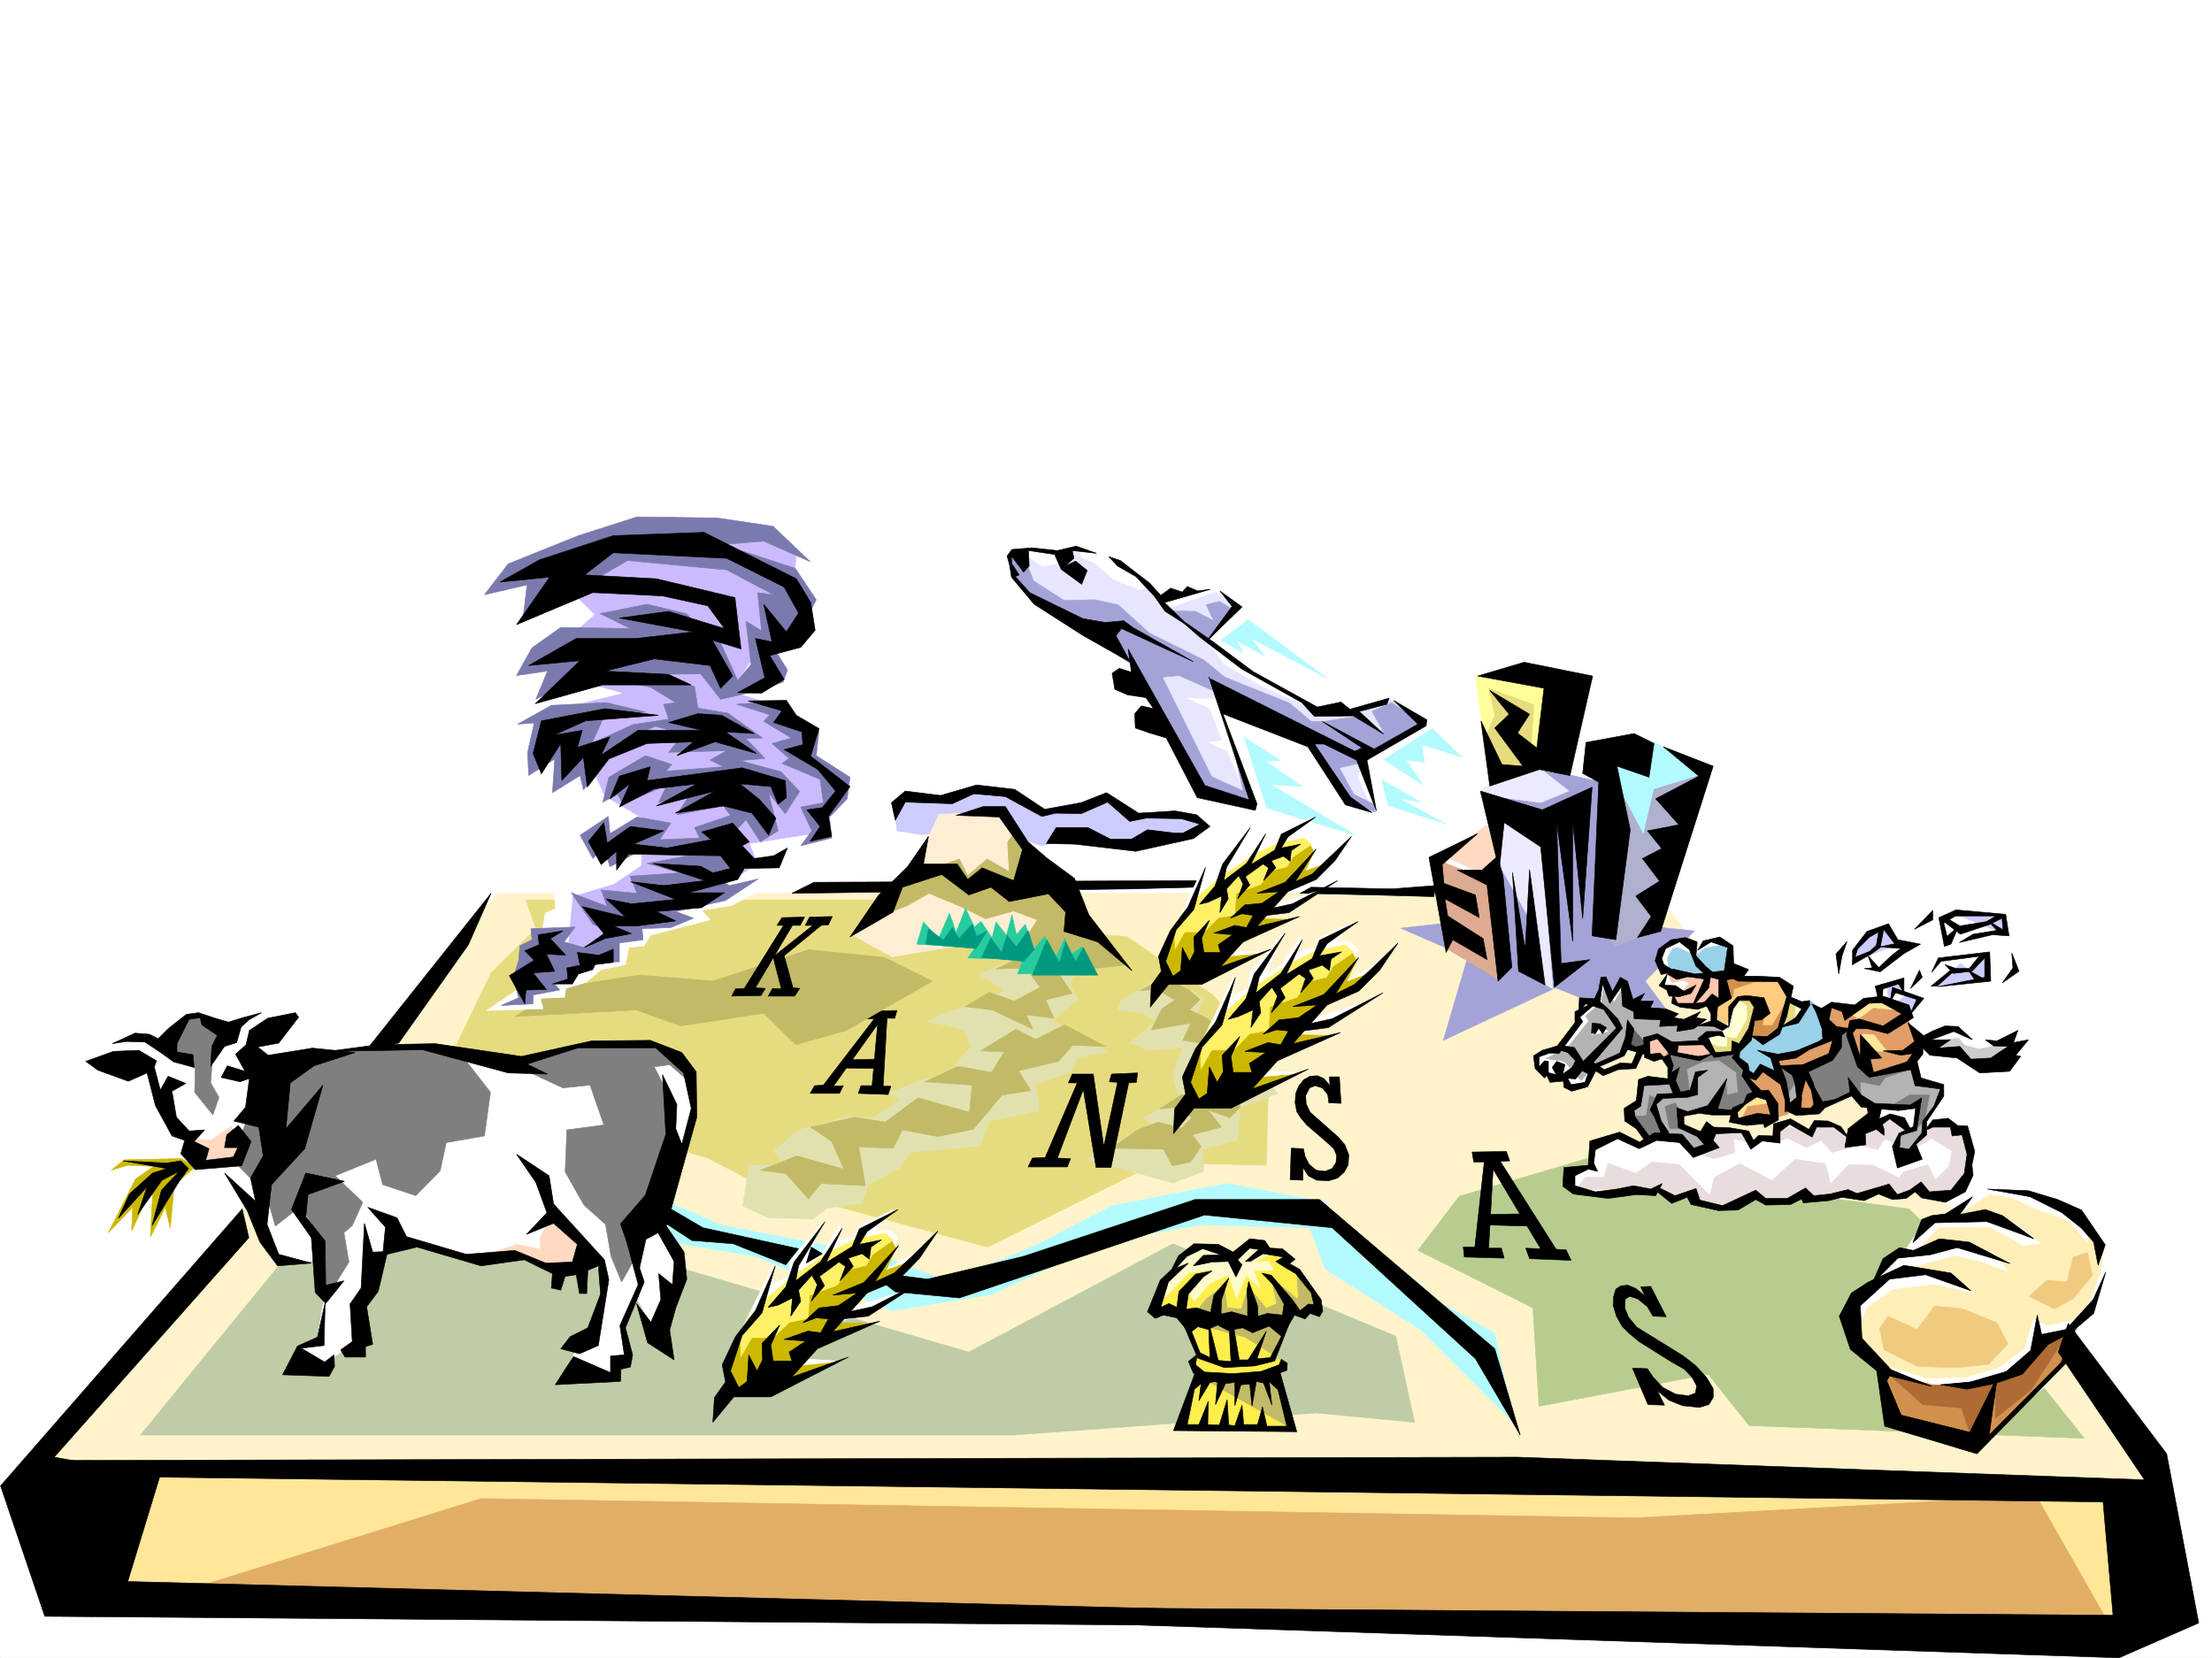 <svg xmlns="http://www.w3.org/2000/svg" width="2997.016" height="2246.668"><rect width="100%" height="100%" fill="#333333" stroke="none"/><defs><clipPath id="a"><path d="M0 0h2997v2244.137H0Zm0 0"/></clipPath></defs><path fill="#fff" d="M0 2246.297h2997.016V0H0Zm0 0"/><g clip-path="url(#a)" transform="translate(0 2.16)"><path fill="#fff" fill-rule="evenodd" stroke="#fff" stroke-linecap="square" stroke-linejoin="bevel" stroke-miterlimit="10" stroke-width=".743" d="M.742 2244.137h2995.531V-2.16H.743Zm0 0"/></g><path fill="#ccf" fill-rule="evenodd" stroke="#ccf" stroke-linecap="square" stroke-linejoin="bevel" stroke-miterlimit="10" stroke-width=".743" d="m1249.012 1131.008-33.707-5.242-3.008-26.977 6.722-17.203h68.934l41.211-11.262 47.234 4.496 31.438 24.711 63.691-4.457 26.98-13.488 32.962 23.223 67.449 1.488 29.95 8.25-20.216 20.957-48.718 3.012-34.446 7.465-69.68-12.708-44.218 12.708-77.184-24.711zm0 0"/><path fill="#fff3cc" fill-rule="evenodd" stroke="#fff3cc" stroke-linecap="square" stroke-linejoin="bevel" stroke-miterlimit="10" stroke-width=".743" d="M673.574 1210.418 47.937 1983.387l2874.907 25.453-228.54-345.293-99.628-56.184-120.625-236.672-146.86-56.187-66.703-82.383-166.332-21.703zm0 0"/><path fill="#e6dc7f" fill-rule="evenodd" stroke="#e6dc7f" stroke-linecap="square" stroke-linejoin="bevel" stroke-miterlimit="10" stroke-width=".743" d="M1403.34 1219.41H712.559l13.449 38.945-60.684 59.903-47.933 99.625 4.496 51.691 337.156 99.625 73.43 38.164 305.687 82.422 230.024-114.601 147.601 3.754 3.754-149.833-77.184-81.64-116.125-78.63-157.34-10.48zm0 0"/><path fill="#e1e1b0" fill-rule="evenodd" stroke="#e1e1b0" stroke-linecap="square" stroke-linejoin="bevel" stroke-miterlimit="10" stroke-width=".743" d="m1006.238 1634.34 35.23 15.719 60.684 1.527 17.985-14.234 47.937-7.508 8.25-24.711 42.695-22.48 15.016-21.704 94.387-8.25 12.004-33.703 67.41-14.234-4.496-35.93 48.719-16.5 7.503-19.473 42.7-7.468-76.442-42.696 34.489-28.465-11.262-20.253 9.734-21.704-53.176-26.234-78.668 34.484 34.446 21.704-32.219 12.746-74.172 28.465 50.203 11.218 11.262 22.485-22.48 25.453 35.187 18.73-72.644-.742-51.73 20.215 15.757 10.477-38.984 23.968-31.477-2.973-69.676 19.473-31.472 28.465 13.488 17.95-47.195.78zm0 0"/><path fill="#c2ba66" fill-rule="evenodd" stroke="#c2ba66" stroke-linecap="square" stroke-linejoin="bevel" stroke-miterlimit="10" stroke-width=".743" d="m1307.465 1363.965 32.96-19.473 33.704 11.965 35.23-18.73-19.511-26.196-40.43 1.485 59.941-29.207 53.176 27.722-29.207 5.985 19.473 28.464-35.973 8.993 11.262 24.71-37.461-4.496 8.996 19.47-55.445-26.196zm0 0"/><path fill="#c2ba66" fill-rule="evenodd" stroke="#c2ba66" stroke-linecap="square" stroke-linejoin="bevel" stroke-miterlimit="10" stroke-width=".743" d="m1442.32 1388.676-38.98 19.472-26.942-13.492-47.976 29.211 32.219 1.524-17.243 27.683-44.925-8.21-45.707 20.956 64.433 4.496-3.754 36.715-69.675-19.511-44.22 32.96-41.956-6.722-59.195 13.488 28.464 19.473 16.5 37.457-63.695-17.985-49.461 19.47 34.484 4.495 30.735 34.45 17.203-20.958 59.941 2.973-8.992-52.433 46.45 1.523 12.745-24.711 47.977 8.953 47.938-9.734 38.94-46.414 38.985-6.02-16.5-26.941 53.957-12.746 19.473-21.7 44.223 1.485zm0 0"/><path fill="#ffe699" fill-rule="evenodd" stroke="#ffe699" stroke-linecap="square" stroke-linejoin="bevel" stroke-miterlimit="10" stroke-width=".743" d="m190.3 1978.89 2719.794 29.95-43.438 181.27-2741.535-12.747zm0 0"/><path fill="#e1ae66" fill-rule="evenodd" stroke="#e1ae66" stroke-linecap="square" stroke-linejoin="bevel" stroke-miterlimit="10" stroke-width=".743" d="m138.61 2190.11 513.226-159.528 1562.945 26.195 543.957-29.949 98.926 173.758-1860.418-18.727zm0 0"/><path fill="#b8cc8f" fill-rule="evenodd" stroke="#b8cc8f" stroke-linecap="square" stroke-linejoin="bevel" stroke-miterlimit="10" stroke-width=".743" d="m1977.285 1620.852 190.301-56.149 98.922 60.645 159.57-8.992 160.348 21.738 116.129 112.336 4.496 51.691 116.867 146.82-454.027-17.246-55.446-69.636-229.28 43.441-8.25-133.332-155.813-77.887zm0 0"/><path fill="#a3a3d7" fill-rule="evenodd" stroke="#a3a3d7" stroke-linecap="square" stroke-linejoin="bevel" stroke-miterlimit="10" stroke-width=".743" d="m2168.328 1248.621-95.129-89.148-39.726 83.125-135.598 14.976 90.633 39.727-32.961 112.332 152.098-71.16 181.308 71.902-59.941-80.898 66.707-68.149zm0 0"/><path fill="#b3faff" fill-rule="evenodd" stroke="#b3faff" stroke-linecap="square" stroke-linejoin="bevel" stroke-miterlimit="10" stroke-width=".743" d="m427.832 1551.957 95.129 17.242 128.875 25.457 220.289 82.383 151.356 25.453 185.804 73.43 133.371-21.738 160.348-73.391 124.379-20.996 146.86 3.75 21.738 56.187 129.617 82.387 125.12 125.078-25.495-120.582-177.551-99.629-51.691-77.886-133.372-25.454-155.851 29.95-98.922 51.691-121.367 51.692-90.672-34.489-219.508-42.695-138.61-60.645-237.534-56.187zm0 0"/><path fill="#fff" fill-rule="evenodd" stroke="#fff" stroke-linecap="square" stroke-linejoin="bevel" stroke-miterlimit="10" stroke-width=".743" d="m1676.844 823.172-27.723-26.235-75.7 13.489-29.206-27.723-34.485-28.465-54.664-11.222-20.254 4.5-41.953-4.5-10.48 29.21 130.36 98.141 123.636 198.469 61.426 18.73-52.434-150.535 133.371 71.907 53.918 81.64 30.735 6.723-14.977-71.903 77.926-45.707-42.7-34.449-55.48 21.738-45.668-6.761-101.152-54.664-49.461-40.43zm0 0"/><path fill="#e6e6ff" fill-rule="evenodd" stroke="#e6e6ff" stroke-linecap="square" stroke-linejoin="bevel" stroke-miterlimit="10" stroke-width=".743" d="m1927.082 973.707-43.441-26.195-48.715 17.203-53.219-2.23-71.16-31.473-52.434-30.696-23.226-32.96 41.957-44.184-29.246-20.996-64.438 22.484-25.457-29.953-12.746 5.238-36.715-14.23-23.223-20.957-20.214-8.992-5.243-12.75-13.488 4.5-5.277 16.46-29.207 3.754-20.215-14.234h-23.969l19.473 45.707 148.344 100.371 101.894 175.989 53.215 7.507-27.723-64.398-27.722-13.488 20.215-2.27-16.5-42.695-34.446-14.977 50.946 1.524 132.628 61.39 44.926 77.184 24.008 6.723-17.242-39.688 8.992-26.977zm0 0"/><path fill="#a3a3d7" fill-rule="evenodd" stroke="#a3a3d7" stroke-linecap="square" stroke-linejoin="bevel" stroke-miterlimit="10" stroke-width=".743" d="m1925.598 979.691-39.727-27.683-26.98 11.965 16.5 29.207-35.97-22.446-45.71 6.727h-17.242l-29.207-24.711-87.664-35.191-28.465-23.223-74.172-36.715-41.953-38.203-31.477-6.723-41.953.742-41.21-26.238-13.49-35.187-18.73 1.484 1.485 13.488 5.984 18.73 33.742 32.962 122.852 80.898 101.895 175.246 59.94 12.004-28.464-95.875 18.73 80.899-42.699-19.473-66.664-134.816 22.442-2.266 55.445 24.71 119.137 60.685 54.699 89.109 36.719 10.516-1.489-10.516-27.722-13.453-19.47-35.973 32.216-7.465zm0 0"/><path fill="#a3a3d7" fill-rule="evenodd" stroke="#a3a3d7" stroke-linecap="square" stroke-linejoin="bevel" stroke-miterlimit="10" stroke-width=".743" d="m1673.832 827.668-21.738-12.746-17.988 4.496 10.519 21.742-24.75-12.75-32.219-.742 49.461 40.43zm0 0"/><path fill-rule="evenodd" stroke="#000" stroke-linecap="square" stroke-linejoin="bevel" stroke-miterlimit="10" stroke-width=".743" d="m1888.101 948.996 44.965 26.234-.746 8.211-80.152 46.453 12.707 68.895-26.941-68.895-44.223-21.738h-12.746l48.719 71.903 29.207 20.996-35.97-10.477-50.948-78.672-117.614-45.668-15.757-47.191 197.066 98.844 9.734-4.457-53.918-35.973 70.418 37.457 59.2-33.703zm0 0"/><path fill-rule="evenodd" stroke="#000" stroke-linecap="square" stroke-linejoin="bevel" stroke-miterlimit="10" stroke-width=".743" d="m1879.145 954.234-37.497 9.739 33 30.73-41.21-24.75-52.473.781-17.203-18.726-81.68-45.707-56.969-43.442-35.191-30.695 54.703 38.203 53.176 39.684 86.918 47.937 32.219-6.722L1828.94 961l53.176-15.016zm0 0"/><path fill-rule="evenodd" stroke="#000" stroke-linecap="square" stroke-linejoin="bevel" stroke-miterlimit="10" stroke-width=".743" d="m1652.836 800.691 29.988 21.739-48.719 47.195 35.23-47.977zm-12.707-2.231-17.246 2.231-14.23-5.984-6.766 7.469-15.719-5.239-13.488 9.735-14.977-16.461-39.722-30.691-15.72-5.282 11.966 12.746 24.75 14.235 24.71 26.234 14.977 20.957 33 20.961-33.746-32.965zm-154.367-48.718-27.723-9.734-25.453 6.02-34.488-3.755-26.977 2.23-6.727 8.993 6.727 22.484-.746-22.484 16.504 21.738 7.465-8.25-.742-20.957 35.23 5.239 8.992 20.214 27.723 20.215 7.469-18.726-15.72-12.707-14.234 6.722 12.004-10.476-2.265-10.48zm0 0"/><path fill-rule="evenodd" stroke="#000" stroke-linecap="square" stroke-linejoin="bevel" stroke-miterlimit="10" stroke-width=".743" d="m1366.625 757.25 3.75 24.71 30.734 36.716 66.665 42.699 63.695 35.93-19.473-35.93 7.508-9.738 97.398 44.925-80.937-45.667-13.488-9.735-25.454 2.227-29.992-5.239-71.902-35.191-19.512-21.738 5.239-2.23zm0 0"/><path fill-rule="evenodd" stroke="#000" stroke-linecap="square" stroke-linejoin="bevel" stroke-miterlimit="10" stroke-width=".743" d="m1637.86 916.777 54.703 167.035-59.942-19.472-104.164-184.98 4.496 31.437-16.46-5.242-9.735 6.726 3.754 21.739 17.203 7.507 24.75 3.715 10.48 14.977-16.5-3.715-8.996 10.476.785 19.473 19.47 6.727 22.483 6.765 41.954 80.895 78.671 17.207 2.227-8.996zm0 0"/><path fill="#b3faff" fill-rule="evenodd" stroke="#b3faff" stroke-linecap="square" stroke-linejoin="bevel" stroke-miterlimit="10" stroke-width=".743" d="m1691.074 839.633 107.137 79.414-102.64-53.922 17.988 23.969-38.243-21.739 8.997 17.243-29.954-17.243zm-5.238 159.567 49.422 31.437-20.957.742 50.203 34.45-43.477-2.974 116.125 68.895-120.625-36.676zm254.734-12.005-65.922 41.957 53.176 34.446-22.48-33.703 24.75 3.011-3.754-23.968 54.7 17.203zm-68.187 69.68 8.25 34.445 79.41 25.453-63.691-34.445 28.464 4.496zm0 0"/><path fill="#ff9" fill-rule="evenodd" stroke="#ff9" stroke-linecap="square" stroke-linejoin="bevel" stroke-miterlimit="10" stroke-width=".743" d="m1999.027 916.035 19.473 142.324 67.406-20.957 17.989-113.117zm0 0"/><path fill="#e6dc7f" fill-rule="evenodd" stroke="#e6dc7f" stroke-linecap="square" stroke-linejoin="bevel" stroke-miterlimit="10" stroke-width=".743" d="m2016.973 932.535 61.465 22.445-4.497 63.692-3.753 20.957-29.989 4.496-26.941-45.707 11.965-29.95zm0 0"/><path fill="#b3faff" fill-rule="evenodd" stroke="#b3faff" stroke-linecap="square" stroke-linejoin="bevel" stroke-miterlimit="10" stroke-width=".743" d="m2228.27 1000.688 83.91 36.714-115.387 143.028-26.938-154.29zm0 0"/><path fill="#b0b0cf" fill-rule="evenodd" stroke="#b0b0cf" stroke-linecap="square" stroke-linejoin="bevel" stroke-miterlimit="10" stroke-width=".743" d="m2182.563 1047.879 44.222 83.129 14.23-61.426 60.684-18.73-58.414 208.988-53.957 22.484-21.742-23.969zm0 0"/><path fill="#ffd9c2" fill-rule="evenodd" stroke="#ffd9c2" stroke-linecap="square" stroke-linejoin="bevel" stroke-miterlimit="10" stroke-width=".743" d="m1957.816 1160.215 56.93-42.7 16.5 52.434-16.5 16.5zm0 0"/><path fill="#dcab91" fill-rule="evenodd" stroke="#dcab91" stroke-linecap="square" stroke-linejoin="bevel" stroke-miterlimit="10" stroke-width=".743" d="m1951.05 1166.98 65.923 24.711 12.004 134.817-68.934-41.211zm0 0"/><path fill="#ebebff" fill-rule="evenodd" stroke="#ebebff" stroke-linecap="square" stroke-linejoin="bevel" stroke-miterlimit="10" stroke-width=".743" d="m2027.492 1095.816 17.203 208.207 59.2 35.973-17.989-225.45 53.215-47.937-56.187-33.703-76.438 36.676zm0 0"/><path fill="#a3a3d7" fill-rule="evenodd" stroke="#a3a3d7" stroke-linecap="square" stroke-linejoin="bevel" stroke-miterlimit="10" stroke-width=".743" d="m2028.977 1168.465 41.21 74.914 14.235 89.852-50.207-27.72zm69.675-52.434 14.235 209.735 44.222-23.227 12.746-242.695-82.421-18.727 39.683 30.73-39.683 16.462-74.176-9.735zm0 0"/><path fill-rule="evenodd" stroke="#000" stroke-linecap="square" stroke-linejoin="bevel" stroke-miterlimit="10" stroke-width=".743" d="m2002 916.035 62.95-18.73 92.902 18.73-30.735 134.817-41.21-8.211-67.407 22.445-12.004-88.367 28.465 59.156 28.504 2.27-38.242-51.692 19.472-18.726-26.195-32.22 53.918 32.22-16.461 25.453 26.234 20.254 9.739-80.899zm142.36 131.844 4.5-41.953 65.18-12.004 26.976 13.488-6.723 45.711-43.48-14.977 17.984 86.137-19.469 149.051-32.219-5.242 8.993-208.246zm109.402-35.973 67.41 26.239-71.164 223.925-31.473 8.25 18.727-28.464-20.957-27.723 32.218-20.215-23.226-30.691 26.2-13.493-19.474-23.968 42.696-8.25-31.434-35.188 58.414-30.734zm0 0"/><path fill-rule="evenodd" stroke="#000" stroke-linecap="square" stroke-linejoin="bevel" stroke-miterlimit="10" stroke-width=".743" d="m2031.246 1178.941-25.496-107.093 83.91 25.453 67.45-30.692-12.75 178.258-13.489-131.105v161.797l-21.738-161.012 6.02 190.965 38.945-5.242-47.938 37.457-18.726-190.22-49.465-32.96zM2002 1129.52l-65.926 32.18 23.227 128.835 8.992-17.203 46.453 26.938-5.242-28.465-47.973-30.692-3.715-23.226 46.45 25.492-5.239-30.73-42.738-15.72-2.227-25.452zm0 0"/><path fill-rule="evenodd" stroke="#000" stroke-linecap="square" stroke-linejoin="bevel" stroke-miterlimit="10" stroke-width=".743" d="m1974.277 1178.941 40.47 20.215 14.972 130.32 18.73-18.687-11.965-123.594-7.507-26.98-20.997 18.726zm83.164 137.086-8.25-134.074 17.243 103.344 5.984-107.098 20.996 156.559zm-62.91 244.923 2.227 13.491h14.234l-12.746 115.344h-15.719l1.485 13.488 53.957 1.489-3.754-13.492h-17.242l6.023-107.094 64.438 107.836-20.254-.742 5.238 14.234 56.227 2.227-6.766-14.231-13.488-.742-75.66-119.102 12.746-.742-4.496-12.707zm0 0"/><path fill-rule="evenodd" stroke="#000" stroke-linecap="square" stroke-linejoin="bevel" stroke-miterlimit="10" stroke-width=".743" d="m2017.754 1645.563 41.215-.743 11.96 16.5-56.183-1.523zm0 0"/><path fill="#fff" fill-rule="evenodd" stroke="#fff" stroke-linecap="square" stroke-linejoin="bevel" stroke-miterlimit="10" stroke-width=".743" d="m2835.922 1764.66 17.988-50.164-12.746-35.973-41.957-44.925-68.188-18.727-37.46-5.242-29.207 14.977-23.227 25.453-34.484 6.023-24.711 37.418-26.239 18.727-24.71 36.714-23.965 25.457 13.488 51.688 31.437 28.465 9.774 61.426 109.363 40.43 99.664-77.145 22.484-68.89 32.961-27.724zm0 0"/><path fill="#d1914c" fill-rule="evenodd" stroke="#d1914c" stroke-linecap="square" stroke-linejoin="bevel" stroke-miterlimit="10" stroke-width=".743" d="m2546.7 1858.305 20.253 65.922 116.871 32.964 113.899-110.105 17.984-53.219-46.45 21-62.206 53.176-83.168 9.734zm0 0"/><path fill="#ffeeb8" fill-rule="evenodd" stroke="#ffeeb8" stroke-linecap="square" stroke-linejoin="bevel" stroke-miterlimit="10" stroke-width=".743" d="m2654.617 1645.563 41.211-26.942 30.692 5.242 30.734 14.23 46.45 16.462 24.71 31.476 1.527-26.98 20.958 32.96-5.239 32.966-12.746 34.445-22.445 28.465-35.23 8.25-20.997-8.992-11.965 40.43-35.226 25.491-42.7 12.707-53.956 1.528-74.172-23.227-21.742-29.953 15.015-41.953 35.192-24.711 56.183-6.766 55.445 12.004-30.691-23.222-67.45-8.996 70.419-18.727 38.242 8.992 34.445 12.746-16.46-23.969-35.973-14.23-66.703 3.754 25.492-25.496 67.449-.742 46.45 25.457 24.71-2.973-27.722-23.227-37.458-20.956zm0 0"/><path fill="#f0ca7f" fill-rule="evenodd" stroke="#f0ca7f" stroke-linecap="square" stroke-linejoin="bevel" stroke-miterlimit="10" stroke-width=".743" d="m2546.7 1799.89 6.023 29.208 45.707 22.445 52.433 1.523 43.442-4.496 26.234-27.722-14.977-28.465-47.972-19.473-36.719-3.008-23.223 31.473-39.687-17.984zm281.714-102.636 6.766 30.73-26.235 31.438-25.457 14.234-34.484-17.207 24.75-21.738 26.941 2.27 8.25-33.708zm0 0"/><path fill="#ae6b33" fill-rule="evenodd" stroke="#ae6b33" stroke-linecap="square" stroke-linejoin="bevel" stroke-miterlimit="10" stroke-width=".743" d="m2554.95 1858.305 62.952 18.73 91.414-5.238 37.457-23.969 27.723-29.992 25.453-8.953-47.933 74.133-48.72 38.945.743-29.95-32.219 58.415-14.23-42.7-52.434-4.496zm0 0"/><path fill-rule="evenodd" stroke="#000" stroke-linecap="square" stroke-linejoin="bevel" stroke-miterlimit="10" stroke-width=".743" d="m2692.816 1611.117 55.446 2.266 39.726 11.965 32.215 14.234 32.219 47.191-9.734 27.723-6.024-31.477-16.46-18.726-26.235-20.957-43.442-21.742zM2541.46 1848.57l12.005 83.871 125.12 37.457 120.622-122.812 12.746-48.719-19.469 47.934-97.398 98.14 11.219-79.41-37.457 75.66-92.903-23.226-19.508-46.414 7.508-13.488zm214.31-170.047-42.739-31.437-23.226-8.25-34.446 6.726 17.243-23.968-36.715 23.226-18.727 2.266-13.492 5.242-12.004 31.434 29.992-26.938 70.418-1.527zm0 0"/><path fill-rule="evenodd" stroke="#000" stroke-linecap="square" stroke-linejoin="bevel" stroke-miterlimit="10" stroke-width=".743" d="m2723.55 1712.227-55.445-29.208-40.468-4.496-35.23 15.758-18.727-3.754-22.485 14.977-14.972 34.445 35.226-35.187 43.442-4.5 36.715-9.735zm129.618 11.261-16.504 56.149-29.95 25.492-31.476 16.46-35.226 40.47-37.457 12.707-37.461 7.507-35.969-5.98 40.465-3.754 48.719-14.234 32.965-28.465 8.992-47.934 5.98 26.196 32.961-6.727 36.715-40.43zm0 0"/><path fill-rule="evenodd" stroke="#000" stroke-linecap="square" stroke-linejoin="bevel" stroke-miterlimit="10" stroke-width=".743" d="m2508.5 1751.953-16.5 31.438 15.016 44.964 40.425 32.922 69.72 17.242-54.704-22.48-39.726-42.7-2.227-44.183 39.687-35.93 48.72-5.984 61.425 21.7-26.98-23.965-63.696-10.48-47.933 22.483zm0 0"/><path fill="#bfcca6" fill-rule="evenodd" stroke="#bfcca6" stroke-linecap="square" stroke-linejoin="bevel" stroke-miterlimit="10" stroke-width=".743" d="M440.578 1638.094 190.301 1944.44h1183.086l409.847-29.949 133.372 12.707-25.497-116.828-301.93-125.082-276.476 146.781-457.82-133.293zm0 0"/><path fill="#fff" fill-rule="evenodd" stroke="#fff" stroke-linecap="square" stroke-linejoin="bevel" stroke-miterlimit="10" stroke-width=".743" d="m116.129 1435.871 42.695-26.238 41.211-1.485h32.219l38.238-27.722 45.711 8.992 39.684-20.957 44.222-1.524-1.523 12.004-62.914 44.18 12.75 12.75 276.473-8.25 113.117 9.734 175.324-8.25 23.227 38.2 3.011 53.96-44.222 131.063 24.75 55.402-6.766 51.692-26.977 42.7-23.226-42.7-17.985 38.2 4.497 47.194-21.704 18.73-62.207-4.5 16.5-33.702 26.196-21.739 10.52-64.398-14.231-34.445-43.48 16.46-59.942-17.949-58.453 5.985-100.371-29.207-33.743 27.68-24.71 107.878-51.692 38.2-27.723-29.95 24.711-6.765 12.004-70.38-8.992-38.984-59.195 3.012-32.219-73.39-41.21-58.415-36.716-1.527-9.738-35.187-41.21-59.16-12.005-41.211-44.183 14.976-30.73-8.992zm0 0"/><path fill="#ccb800" fill-rule="evenodd" stroke="#ccb800" stroke-linecap="square" stroke-linejoin="bevel" stroke-miterlimit="10" stroke-width=".743" d="m245.742 1569.941-77.144 1.489-17.985 14.23 22.48-6.723 35.192 1.485-24.71 17.203-36.716 72.687 32.961-34.484-1.484 32.219 29.207-62.172-1.484 26.98-2.27 43.442 20.254-40.469 6.727 28.465 5.238-58.418 28.465-24.71zm0 0"/><path fill="#ffd9c2" fill-rule="evenodd" stroke="#ffd9c2" stroke-linecap="square" stroke-linejoin="bevel" stroke-miterlimit="10" stroke-width=".743" d="m255.48 1557.941 3.008-15.718 26.98 3.008 26.981-18.727 17.985 17.203-6.766 28.465-58.414 5.238zm400.852 143.067 43.48-14.977 32.961 6.727-1.484-15.719 14.23-25.453 46.45 39.684-6.762 26.98-38.203 4.496-52.43-21.738zm0 0"/><path fill="#7f7f7f" fill-rule="evenodd" stroke="#7f7f7f" stroke-linecap="square" stroke-linejoin="bevel" stroke-miterlimit="10" stroke-width=".743" d="m914.824 1424.61-74.176-11.223-58.414 3.754-55.445 18.73-22.48 11.219 58.414 26.98 36.715-3.754 18.73 53.918-50.164 6.766-2.27 56.89 25.493 44.965 29.207 26.196 7.507 43.441 14.235 34.488 18.726-32.964.746-44.965 53.176-96.614-8.996-79.375-19.469-37.457 20.996-3.011 28.465 24.71zm-681.047 1.523 2.973-38.2 17.242-13.492 23.969 1.489 26.98 23.226-16.46 26.977-3.012 41.172 11.222 19.472-8.21 23.97-24.75-30.696.742-32.215zm161.094 12.707 66.664-14.23 100.41-4.497 65.922 12.746 36.715 47.192-8.25 59.16-51.691 8.992-8.25 38.203-32.961 33.703-44.965-14.976-8.992-34.446-55.446 22.481 37.5 35.934-14.234 31.476-11.262 9.734 6.766 39.688-20.996 33.703-12.746-1.484-2.973-60.684-28.504-47.195-34.445 26.98-12.75-43.441-39.684-40.469 5.98-40.43 17.989-42.695zm0 0"/><path fill-rule="evenodd" stroke="#000" stroke-linecap="square" stroke-linejoin="bevel" stroke-miterlimit="10" stroke-width=".743" d="m212.04 1437.355-23.97-14.234-34.484 1.488-37.457 13.489 16.5 12.004 41.21 14.976 25.454-11.262 11.262 44.223 22.48 41.172 17.203 6.02L245 1563.18l19.473 21.738 62.949-5.238 12.75-32.961-17.246-21.742-15.719 12.75-3.008 17.242h17.985l-5.98 12.707-37.5 4.496 4.5-15.719-20.216-9.734 14.23-15.719-20.956 1.484-17.242-18.726-5.985-35.192 18.73-10.52-24.007-9.733-10.48 18.73-8.25-31.438zm0 0"/><path fill-rule="evenodd" stroke="#000" stroke-linecap="square" stroke-linejoin="bevel" stroke-miterlimit="10" stroke-width=".743" d="m404.605 1378.195-4.496-6.02-37.457 7.509-24.75 16.46-4.496 19.473-14.234 12.746 12.746 23.223-23.965-7.504-8.25 15.754 25.492 5.984 12.707-4.496-5.238 38.942-15.719 18.73 33.703 8.25 5.985 38.945-17.207 29.95 6.726 31.476-41.953-38.203 30.73 50.91 17.204 42.696 24.008 32.218 45.672-3.754-44.184-11.964-15.758-40.47 6.02-53.917 44.964-48.68 24.711-86.137-50.203 59.16 5.985-62.171 32.214-23.223 55.446-17.95-57.672-6.019-59.941 9.735-14.23-11.223 28.464-5.238zm0 0"/><path fill-rule="evenodd" stroke="#000" stroke-linecap="square" stroke-linejoin="bevel" stroke-miterlimit="10" stroke-width=".743" d="m394.871 1638.836 26.942 38.203 5.277 74.172 14.23 14.977 24.711-30.735-24.71 5.984-.743-59.902-26.234-32.96 3.008-29.954 49.425-17.984-52.433-11.223zm103.379-3.008 23.969 26.977-3.754 38.203 46.492-11.223 86.879 25.453 58.453-8.25 38.203 18.73-1.488 19.473 12.75 3.008 5.98-18.726 14.977-2.23 4.496 25.452h9.734l1.528-31.472 14.23-5.985 2.973 38.203-17.203 45.707-23.969 11.965-12.746 16.461 25.453 6.762 25.492-11.219 14.235-89.148-5.985-26.98-68.933-75.657-6.02-38.164-44.183-29.246 26.195 38.2 15.015 41.214-27.722 29.207 36.715-14.977 32.218 28.465L775.47 1710l-35.969 1.484-41.957-17.203-65.922 5.238-80.937-23.968-12.707-25.492zm0 0"/><path fill-rule="evenodd" stroke="#000" stroke-linecap="square" stroke-linejoin="bevel" stroke-miterlimit="10" stroke-width=".743" d="m505.016 1696.512 20.214-.746-12.746 53.921-15.718 20.997 8.25 50.906-9.774 3.012v14.234H467.52l-5.985-9.738 15.758-11.262-3.012-50.906 14.977-21.739 4.496-87.625zm-64.438 68.148-10.515 47.195-26.981 12.004-20.215 38.942 62.95 2.23 7.468-13.488-.742-15.719-12.746 9.735-31.438-18.727 30.696-3.715zm3.715-340.05 66.703-8.993 78.672-1.488 116.867 17.242 95.172-20.996 79.41-.742 42.7 16.5 19.511 26.199.742 61.426-41.21 147.562 23.968 35.192 3.75 36.715-14.973 38.941-8.25 29.953 5.98 40.465-35.972-23.223-14.972-53.176 19.472 25.454 13.489-30.696-2.973-35.226 18.73 14.972 2.227-31.433-21.738-38.946-16.461 8.993-10.48 47.156-24.009-68.152 33.747-38.942 27.718-82.387-4.496-80.894 19.473 40.426-1.485 32.965 8.211 20.996 12.747-48.72-10.481-47.937-37.457-33.703h-106.39l-68.192 21.739 27.723 13.488-53.215-1.524-116.125-31.437zm0 0"/><path fill-rule="evenodd" stroke="#000" stroke-linecap="square" stroke-linejoin="bevel" stroke-miterlimit="10" stroke-width=".743" d="m866.887 1718.992 5.98 17.988-25.453 62.168 9.734 36.676-3.007 16.5-12.746 2.973-.747 16.5-88.402 4.496 24.75-38.203 50.164 21.703v-22.484l18.73-1.485-5.984-39.687 24.75-55.446-18.765-70.379zm-714.789-304.863 30.734-14.23 19.473 1.523 11.965 5.984 13.488-13.492 24.75-19.473 16.46-2.265 22.485 7.508 17.985 5.238 19.472-5.98 25.492-6.766-17.242 9.734-10.48 9.739-5.98 20.996-16.5 5.238-18.731 26.98 1.484-26.98 7.508-14.977-20.996-14.23-2.227-9.735-14.976 2.227-16.5 32.96v11.263l21.738 3.715 1.488 17.242-27.722-7.508-16.5-11.965-22.446-14.973-24.75-.742zm74.175 169.266-19.472 6.02-31.477 28.464-14.976 32.96 38.945-42.694-12.746 37.418 33-46.41 23.226-12.005-24.007 25.493-12.707 47.937 35.93-58.457 13.491-18.727-10.48-10.48-19.473 3.012-59.195-3.012zm1550.196-381.227 110.144 2.23 58.457-4.496-2.27 15.012-83.91-2.266-97.398-2.23zm25.491 268.891-.741-11.965h13.492l2.227 35.933-16.5-.742-1.485-11.222-7.469-8.993-9.777-3.011-7.465 3.011-5.242 10.48.746 11.22 5.238 11.261 38.2 33.703 8.992 10.48 5.242 13.49-.746 13.452-5.238 9.735-8.993 8.25-12.003 3.753-16.461-.742-11.262-5.984-7.469-11.262v17.246l-17.242-.746 1.488-42.695 16.5.742 2.227 10.48 5.277 10.477 9.738 8.25 11.965 1.488 9.735-3.754 5.277-8.21.746-9.739-3.754-8.992-9.738-8.992-26.977-23.227-8.25-9.734-5.242-8.25-2.226-11.965.742-12.746 4.496-10.48 6.726-8.25 8.25-4.497 9.735-.742 8.992 3.754 4.5 5.238zm427.052 285.391-5.98-12.747 13.487-.742 20.997 41.172-17.985-.742-7.508-12.707-12.746-10.52-11.222-3.715-5.98 3.715-.786 12.004 5.281 12.746 11.223 13.453 62.95 38.942 17.202 13.488 14.235 15.758 8.992 14.976v11.965l-5.985 9.734-12.746 3.754-22.48-2.226-18.73-7.508-15.72-12.746 9.739 19.473-22.484-.747-20.957-49.421 20.214.742 8.25 12.004 12.747 13.453 17.203 8.992 17.246 2.266 9.734-3.754 1.524-9.735-6.02-11.222-10.48-11.258-17.243-9.738-44.183-27.723-13.488-11.219-9.735-9.738-7.508-13.488-4.496-14.977.742-11.965 3.012-9.734 6.723-4.496 9.738-.782 10.516 4.497 7.468 6.02zM496.766 1422.379l168.558-211.961-30.691 69.637-94.426 133.332zm0 0"/><path fill-rule="evenodd" stroke="#000" stroke-linecap="square" stroke-linejoin="bevel" stroke-miterlimit="10" stroke-width=".743" d="m328.168 1638.094 8.992 38.945-263.73 297.356 143.105 26.234-43.441 142.285 2624.629 68.934-2737.04-21.739-59.94-176.773Zm893.863 90.633 34.488 4.5 129.614-30.735 233-77.144h168.597l237.493 202.226 34.488 116.867-60.684-103.379-194.093-177.515-173.055-17.203-331.922 112.336-86.918-8.25-17.242-13.45zm0 0"/><path fill-rule="evenodd" stroke="#000" stroke-linecap="square" stroke-linejoin="bevel" stroke-miterlimit="10" stroke-width=".743" d="m143.105 2000.629-86.917-21.738 1999.027-4.497 850.383 30.731-116.867-173.055 13.488-38.945 133.37 176.773 43.438 229.204-107.875 47.195-2197.578-73.39 2189.328 15.714-13.488-153.543zm929.836-790.211 29.953-14.973 518.504-2.27-2.265 8.993-83.91 2.23zm0 0"/><path fill="#fffacc" fill-rule="evenodd" stroke="#fffacc" stroke-linecap="square" stroke-linejoin="bevel" stroke-miterlimit="10" stroke-width=".743" d="m1668.594 1703.274-26.238-15.012-26.196 2.265-16.5 14.235-26.238 43.437v15.719l97.398 12.004 79.453-20.254-15.757-54.66-39.688-17.246zm0 0"/><path fill="#ffee4c" fill-rule="evenodd" stroke="#ffee4c" stroke-linecap="square" stroke-linejoin="bevel" stroke-miterlimit="10" stroke-width=".743" d="m1568.184 1769.156 43.48-44.18 27.723-3.753-31.477 28.465 10.477 14.23 22.484-25.453 23.227-9.738 11.218 32.964 13.493-32.218 20.254 18.726-8.997-25.453 26.98-1.523-7.507-12.707h-17.242l28.465-12.004 14.23 5.98-4.496 8.25 20.254 12.746 19.473 31.438 3.754 20.254-37.458 2.972-20.996 62.91 14.973 2.27-10.477 18.727 17.985 70.382-149.086-.746 22.48-72.648-6.02-15.715 6.763-8.996-20.997-53.918-36.714-2.266zm0 0"/><path fill="#c2ba66" fill-rule="evenodd" stroke="#c2ba66" stroke-linecap="square" stroke-linejoin="bevel" stroke-miterlimit="10" stroke-width=".743" d="m1625.895 1865.773 121.367 68.192-18.73-71.164zm-12.747-73.39 74.172 19.473 38.946 24.71 14.23-37.418-26.937-11.261zm0 0"/><path fill-rule="evenodd" stroke="#000" stroke-linecap="square" stroke-linejoin="bevel" stroke-miterlimit="10" stroke-width=".743" d="m1721.027 1692.012-7.468-11.219-20.254-2.27-22.485 17.989-20.215-10.48-32.96-.743-20.997 16.461-12.707 25.492 8.953-8.25 15.016-16.5 21.7-10.48 24.75 8.25-23.97.746-13.488 14.23 25.453-5.238 21.743-.742 10.476 20.957 8.25-16.461-5.98-6.766 16.46-15.718 20.255 3.011zm-98.887 143.07-12.003 9.734 6.765 15.72 38.2 14.976 47.937-6.727 26.238-6.726 14.23-5.239.743-9.734-8.21-5.281-3.009 7.508-24.754 8.992-38.199 2.972-38.2-2.23-12.003-9.734zm0 0"/><path fill-rule="evenodd" stroke="#000" stroke-linecap="square" stroke-linejoin="bevel" stroke-miterlimit="10" stroke-width=".743" d="m1619.133 1860.535-29.211 77.926 167.074 1.484-23.223-82.382-23.968 5.984 21.738 19.469 11.965 49.425h-26.98l-5.981-26.199-6.727 23.969h-18.765l-2.23-26.234-9.735 27.718-8.25-.742-2.23-34.445-10.516 34.445-15.719-.742.742-31.477-12.746 31.477h-15.719l9.735-47.938 17.988-14.972zm0 0"/><path fill-rule="evenodd" stroke="#000" stroke-linecap="square" stroke-linejoin="bevel" stroke-miterlimit="10" stroke-width=".743" d="m1649.863 1871.05-3.011 32.18 14.976-31.433h11.262v32.96l8.25-28.464 11.965-.781 3.007 29.988 5.985-33.703 9.734 2.226 11.262 29.954-5.238-44.93-71.203 5.984-17.985-2.23-4.496 35.191 15.016-24.71zm0 0"/><path fill="#c2ba66" fill-rule="evenodd" stroke="#c2ba66" stroke-linecap="square" stroke-linejoin="bevel" stroke-miterlimit="10" stroke-width=".743" d="m1658.855 1740.691-25.492 20.254-16.46 21.703 61.425 10.477h55.445l17.243-14.23 32.96-2.973-3.011-14.977-23.969-36.715 2.27 36.715-37.496-29.988 8.25 35.23-14.235 6.723-24.71-29.95-8.993 30.696-19.473-1.488zm0 0"/><path fill-rule="evenodd" stroke="#000" stroke-linecap="square" stroke-linejoin="bevel" stroke-miterlimit="10" stroke-width=".743" d="m1610.137 1711.484-23.969 9.739-14.23 13.488-17.243 42.695 10.477 8.996 11.262-4.496 17.984 3.75 17.246 20.961 11.219-8.996 13.492 3.754 13.488-5.98 14.235 7.468 19.468-3.715 13.493 6.723 22.48-8.992 17.242 14.234 17.207-29.207 14.23 5.239 6.766-7.508 12.747 4.496 4.496-7.469-2.27-15.719-29.207-41.21-13.488-7.508 7.508-5.98-17.243-14.235-29.25-1.485-20.957 18.73h6.727l17.242-10.48 27.723 4.496-10.48 5.985 12.75 8.21 14.23 8.25 20.957 26.235 3.754 15.719-7.508-.742-11.223 8.992-10.476-14.977-28.465-32.96-12.746-3.008 14.972 15.714 14.977 26.239-2.227 14.976-20.254-2.27-12.707 3.755-.746-14.235-12.004-32.96-2.265 12.003.781 14.977v20.215l-21.738-5.985-14.235 3.012.743-19.473 9.738-29.246-20.215 23.227-4.496 23.226-18.73-5.984-14.231 1.488 2.969-20.215 20.254-23.226 11.964-8.25-22.48 4.496-22.484 23.226-2.973 21.739-10.477-5.239-11.261 5.239 10.48-34.446zm0 0"/><path fill-rule="evenodd" stroke="#000" stroke-linecap="square" stroke-linejoin="bevel" stroke-miterlimit="10" stroke-width=".743" d="m1601.145 1789.371 21.738 50.95 35.973 12.745 41.21-2.27 26.98-6.722 23.97-61.426-29.989 56.93-17.988 1.484 12.746-37.456-24.71 38.98h-12.005l-8.25-48.719-5.238 8.254 2.266 42.695-17.242-1.484-13.489-53.96 2.27 50.206-13.492-6.726-15.758-39.727zm-424.821-419.426-4.496 10.48h12.746l-68.933 89.891-12.004.743-5.98 10.48h39.722l5.242-10.48-13.492.742 59.941-83.867-7.507 83.125h-14.977l-3.75 10.48 40.465 1.523 3.754-11.261h-10.477l5.238-92.117h10.48l3.009-10.48zm0 0"/><path fill-rule="evenodd" stroke="#000" stroke-linecap="square" stroke-linejoin="bevel" stroke-miterlimit="10" stroke-width=".743" d="m1153.84 1435.871 32.219-.746v12.71l-42.696-.745zm0 0"/><path fill="#fff" fill-rule="evenodd" stroke="#fff" stroke-linecap="square" stroke-linejoin="bevel" stroke-miterlimit="10" stroke-width=".743" d="m986.023 1876.293-.742-35.23 62.168-126.567v25.453l20.996-10.476 2.23-22.485 44.223-51.691-23.226 56.187 21.7-13.488 24.75-38.2-3.009 21.74 24.75-6.727 2.973-12.746 48.715-23.227-26.977 29.21 20.215-1.487 12.004 10.48-25.496 47.938 63.695-35.192-43.441 41.914-44.965 16.5-26.234 26.98 79.449-23.968-42.735 28.426-53.918 15.015-35.972 46.41 44.965 3.012-71.946 23.969zm0 0"/><path fill="#fff066" fill-rule="evenodd" stroke="#fff066" stroke-linecap="square" stroke-linejoin="bevel" stroke-miterlimit="10" stroke-width=".743" d="m1210.809 1680.793-12.004-9.738-40.47 8.25-32.218 15.718-49.422 32.22-33.742 28.425-30.691 32.219-21 43.441 3.754 32.961 128.132-83.871zm0 0"/><path fill="#ccb800" fill-rule="evenodd" stroke="#ccb800" stroke-linecap="square" stroke-linejoin="bevel" stroke-miterlimit="10" stroke-width=".743" d="m991.262 1886.77-3.008-39.684 14.23-33.746.782 27.723 15.718-27.723h29.207l21.743-20.957 25.492-5.239 2.23-31.476 36.715-13.45 15.715-20.995 24.008-5.985 8.992-14.976 25.457-17.985 5.238 8.992-13.488 29.954 45.707-16.461-71.906 42.695-41.211 44.926 40.43.742-56.93 19.473-32.961 38.199 52.433-5.238-71.906 31.476zm0 0"/><path fill-rule="evenodd" stroke="#000" stroke-linecap="square" stroke-linejoin="bevel" stroke-miterlimit="10" stroke-width=".743" d="m965.77 1927.2 28.503-34.446h50.204l104.867-53.918-76.403 26.937 34.45-38.199 84.691-37.418-63.695 14.23 46.449-52.433 42.7-17.984 28.464-29.207 24.75-36.715-33 32.215-26.2 24.715-26.234 12.003 32.22-49.464-47.196 50.207-41.953 17.203 32.96-2.973-25.492 17.203-26.199 3.012-21.738 20.215 17.988-6.727 16.461 1.488-10.48 18.727-17.242-2.266-32.22 11.262 29.247 2.227-22.48 14.976 3.75 12.004h-25.493l-2.972-21.742 11.964-26.938-23.968 24.711.746 22.48-7.508 14.977-11.223-21.738-2.226 35.973-11.262 8.21-11.223-22.445 15.72-47.937 26.976-30.73 17.988-63.657-26.98 60.684-26.977 35.191-17.988 38.2 4.496 23.226-14.973 20.957zm0 0"/><path fill-rule="evenodd" stroke="#000" stroke-linecap="square" stroke-linejoin="bevel" stroke-miterlimit="10" stroke-width=".743" d="m1054.215 1768.414 19.473-9.734-2.27 24.71 13.488-20.214-2.969-14.977 17.985-20.215 7.469 12.707-8.25 22.485 17.984-20.957-6.723-12.746 26.235-19.473 8.953 5.98-7.469 19.473 17.988-19.473-6.765-11.218 18.73-5.985 9.735 7.47 2.27-16.462 14.23-9.734-29.95 5.98 10.477-17.242 41.957-29.953-52.434 26.238-9.777 23.969-35.188 21.7 21.7-46.45-29.207 44.965-33.703 26.195 3.753-20.215 35.93-59.941-41.953 54.703-11.223 33.703-23.964 27.723zm87.66 18.731 34.45-3.754 74.171-47.938-68.934 35.23-34.445 7.47zm0 0"/><path fill="#ffeed4" fill-rule="evenodd" stroke="#ffeed4" stroke-linecap="square" stroke-linejoin="bevel" stroke-miterlimit="10" stroke-width=".743" d="m1354.66 1104.027-59.2-1.484-23.226.742-30.73 65.922-86.922 97.36 53.961 29.988 114.64-19.47 128.876 34.446 47.191-23.969zm0 0"/><path fill="#c2ba66" fill-rule="evenodd" stroke="#c2ba66" stroke-linecap="square" stroke-linejoin="bevel" stroke-miterlimit="10" stroke-width=".743" d="m1167.332 1251.59 29.988-35.188 17.985-26.238 40.43-11.223 44.222-14.972 11.223 22.48 26.234-22.48 29.992 17.242-2.27-39.727 9.739-14.972 80.934 98.882 32.218 43.442 35.192 38.941-89.149 9.739-57.672-26.2 29.207-44.964-32.218-11.965-38.2 10.48-29.992-14.976-46.449-19.473-29.207 16.46zm0 0"/><path fill-rule="evenodd" stroke="#000" stroke-linecap="square" stroke-linejoin="bevel" stroke-miterlimit="10" stroke-width=".743" d="m1151.613 1269.578 38.942-56.93 38.984-38.203 28.465-41.172-6.766 37.418h45.707l14.235 21 19.511-15.757 42.696 17.242 11.965-41.953-31.438-44.184-58.453-2.23 36.715-12.004h29.949l30.734 47.937 26.235 22.485 36.715 26.937 19.472 49.461 58.457 75.66-46.453-38.984-45.707-14.23 2.227-26.2-23.223-24.71-53.176 10.48-24.75-19.473-29.953 10.48-36.715-27.722-53.215 17.242-12.746 33.703zm0 0"/><path fill="#26cc9e" fill-rule="evenodd" stroke="#26cc9e" stroke-linecap="square" stroke-linejoin="bevel" stroke-miterlimit="10" stroke-width=".743" d="m1242.246 1279.313 8.992-29.95 20.254 22.442 14.977-34.446 8.992 26.235 12.746-32.961 11.965 25.453 8.992-7.465 15.016 22.441 5.238-21.699 14.234 17.985 7.47-27.723 6.019 26.941 11.964-14.23 11.262 34.484 14.977-17.984 14.972 29.207 12.746-26.98 4.497 24.71 18.73-12.707 16.5 34.45-104.164 2.226 7.508-19.473-74.953-2.226 9.734-13.492zm0 0"/><path fill="#00997f" fill-rule="evenodd" stroke="#00997f" stroke-linecap="square" stroke-linejoin="bevel" stroke-miterlimit="10" stroke-width=".743" d="m1254.25 1279.313 3.754-20.958 20.215 15.72 12.004-17.243 8.992 14.973 17.984-19.47 5.985 16.5 14.23-7.507-14.973 23.969zm75.66 17.987 12.746-26.237 14.23 19.472 7.509-23.187 12.746 15.718 15.718-22.48 8.25 26.234-14.23 15.72zm68.93 23.966 19.512-47.934 17.203 31.434 8.25-29.207 13.492 27.722 10.476-19.472 19.512 37.457zm0 0"/><path fill-rule="evenodd" stroke="#000" stroke-linecap="square" stroke-linejoin="bevel" stroke-miterlimit="10" stroke-width=".743" d="m1213.04 1111.535-5.24-23.969 18.727-15.718 47.938 5.984 48.719-14.234 51.691 5.984 40.469 26.977 49.46-8.993 34.446-13.488 43.48 27.723 49.422-3.012 29.246 5.238 17.989 15.758-22.485 16.461-77.926 17.242-83.167-9.734-38.239-.742 13.489-21.742h42.738l30.691 15.718h28.465l21.742-12.707 36.715 4.496h11.258l23.227-12.004-25.493-7.468-47.195-.782-22.48 4.497-29.993-26.196-35.93 15.719-34.488-.742-18.726 4.496-49.465-26.98-42.695-3.754-29.207 13.488-63.696-2.227zm-304.2 526.559 43.48 25.453 129.617 28.465-17.246 21.742-71.199-28.465-56.187-4.496-52.434-34.45zm190.3 51.691-6.726 21.7 21.742-12.708zm0 0"/><path fill="#e1e1b0" fill-rule="evenodd" stroke="#e1e1b0" stroke-linecap="square" stroke-linejoin="bevel" stroke-miterlimit="10" stroke-width=".743" d="m1614.633 1342.227-43.438-17.208-51.691 29.954-5.277 13.488 33.742 3.715 17.984 12.004-35.226 28.464 23.968 10.477 47.973-3.75-13.488 35.969 8.21 31.437-47.937 28.465 19.473 15.758-33.703 3.715-62.953 35.226 45.71 13.453 71.2 19.512 41.953-15.758-2.266-29.953 47.977-12.746 2.969-43.437 51.73-19.473-24.75-28.465-31.477-19.472 8.997-26.196-64.438-32.219 11.258-20.957zm0 0"/><path fill="#c2ba66" fill-rule="evenodd" stroke="#c2ba66" stroke-linecap="square" stroke-linejoin="bevel" stroke-miterlimit="10" stroke-width=".743" d="m1544.215 1342.227 33.703-17.208 32.219 15.72 15.757 13.491-14.23 14.23 22.441 10.481 33.743 23.223-20.996 3.715 19.472 20.996-14.23 6.727 35.226 17.984 17.246 20.96h-34.488l10.48 27.72-14.234 14.234-29.949-10.48 18.727 23.226-39.723 10.48 12.004 15.715-14.235 21-24.75 5.239-11.964-22.485-70.418-1.484 35.187-24.711 27.723-10.52 32.218 8.25 13.489-14.23-18.727-14.234-24.71 2.27 29.948-19.474 29.989 3.715 19.472-7.468-23.222-8.993 20.957-23.968-31.438-5.239 13.489-26.98-27.723-4.496 10.48-23.227-53.214 8.996 14.23-28.465 17.988-11.964-24.71-14.235zm-845.93 35.187 163.363-8.953 60.68 21.7 112.375-17.204 43.48 42.66 68.934-19.472 116.125-66.668-65.18-32.176-102.636-10.48-129.656 42.656-99.625-8.211-111.633 17.207zm0 0"/><path fill="#fff" fill-rule="evenodd" stroke="#fff" stroke-linecap="square" stroke-linejoin="bevel" stroke-miterlimit="10" stroke-width=".743" d="m734.258 1263.594 4.496-26.235 14.234-5.984-2.972-26.195 19.472-5.278v-23.968l40.469 5.277 5.98-36.715-22.48-34.445v-24.711l-22.484 6.722 1.527-15.718-40.469 8.996v-23.227l-22.484 1.485-16.5-47.938 6.765-29.95-16.5 1.485 24.75-30.691-19.511-2.27 19.511-27.718-27.722 4.496 6.726-30.696 36.715-41.953-40.468 4.496 3.753-35.933-44.222-1.524 8.25-30.695 51.691-50.945 48.719-41.172 94.387-14.977 114.64-2.27 97.399 22.485 57.71 61.426-17.242 4.457-38.945 2.27 15.719 48.68-83.91 106.35 87.664 12.747 18.73 24.71 30.73 33.704-11.261 12.746 50.207 49.422-20.96 45.71-3.009 17.946-50.207 29.246-17.984-10.515 2.27 17.242-29.993 9.734-2.972 23.969-53.215 29.207-40.469 6.727 11.262 12.746-80.938 20.996-8.25 14.195-20.957 2.266-4.496 23.226-32.96 6.727-20.255 17.242-27.722 8.25-1.485 11.965-32.96 1.484 3.753 14.235-76.441 2.265 53.215-35.972-3.012-44.926zm0 0"/><path fill="#ccbaff" fill-rule="evenodd" stroke="#ccbaff" stroke-linecap="square" stroke-linejoin="bevel" stroke-miterlimit="10" stroke-width=".743" d="m776.215 1214.914 55.441-16.5 37.457-25.453.785-26.98 8.211-32.961-58.418-34.446-25.492-55.406-52.433-58.453 103.382-25.453L785.95 922.8l-19.472-55.446 39.726-34.445-44.965-44.183 89.149-76.403L1001 707.828l77.926 43.438-5.238 58.418-83.91 127.347 61.425 18.692 38.945 50.945-5.242 27.723 55.446 39.687-21.7 36.715-3.011 16.46-100.41 15.759 11.261 27.68-56.226 34.488-202.262 99.586zm0 0"/><path fill="#7a7aae" fill-rule="evenodd" stroke="#7a7aae" stroke-linecap="square" stroke-linejoin="bevel" stroke-miterlimit="10" stroke-width=".743" d="m812.93 831.422 63.691-12.746 53.215 12.746 26.98 29.953-124.378 29.207-106.43 56.93 15.758-38.203-41.953 5.984 20.957-37.457 38.984-27.723 94.387 1.524zm185.058 122.812 59.942-4.496 22.48 29.207 29.246 11.262-3.75 33.703 45.707 29.211-3.754 29.207-23.968 24.711 2.972 28.465-41.957 10.477 15.016-20.215-15.016-32.215 30.735-5.985-4.496-31.476-51.692-21.7 9.738-6.765-23.226-20.215 26.234-7.465-37.496-22.484 8.25-8.992zm0 0"/><path fill="#7a7aae" fill-rule="evenodd" stroke="#7a7aae" stroke-linecap="square" stroke-linejoin="bevel" stroke-miterlimit="10" stroke-width=".743" d="m656.332 805.93 32.219-41.953 95.168-38.204 79.414-25.453 108.66 1.485 75.656 11.261 50.207 47.938-62.953-27.723-56.187 4.496 98.925 32.22 28.465 42.698-25.496 50.164-32.219 14.977 18.73 29.95-5.983 16.5-32.215 11.222-52.434 12.004-26.98-34.45-61.426.743 53.176 16.46 4.496 29.212 40.468 6.761 47.196 33.707-22.485.743 25.493 26.937-33.743 3.012 55.446 14.976 25.492 26.977-19.473 29.953-22.48-27.723 12.746 50.946-24.008 14.976-19.473-29.949-19.472 20.957 25.496 36.715-46.492 20.957 17.988 10.48 38.98-8.957-44.222 29.211-67.407 14.973 23.97 8.996-30.735 12.707-38.942 1.524 1.485 14.976-32.219 4.496v25.453h-37.457l-19.473 14.235-8.25 13.488-22.48 2.227 6.723 8.25-35.934 6.726v12.004l-43.477 2.23 23.97-10.48-7.47-26.941 7.47-23.97 1.523-19.507 16.46-8.211-1.484-14.976 59.938-2.27-14.973 20.215 26.195 7.508 35.973-20.957-23.227-10.516-29.207-42.7 48.68 18.731-8.21-22.445 48.679 4.496-9.735-23.223 68.188-4.5-44.965-12.746 56.188-10.476-71.16-3.754-35.231 18.726-8.25-25.453-14.977 14.235-17.242-31.477 38.238-25.453 2.23 23.223 36.716-22.48 45.707 8.25-14.977 22.44 53.961-2.226-6.765-14.234 48.718-16.461-9.734-12.746-62.953 11.964 18.73-29.207-43.441 12.746 11.223-23.968-59.942 26.199-6.726-13.453-20.25 10.48 8.25-33.703 49.46-29.21 35.934 11.964-8.215 8.996 77.93-5.984-17.988-8.992 22.484-12.747-78.71 2.266 20.253-24.71-38.2-10.516-48.718 20.996-48.719 65.14-4.496-19.472-37.457 23.226 3.012-45.668-35.23 22.442-1.489-31.438 8.996-39.723-22.484 1.524 45.707-25.492 74.176-3.715 53.215 12.707-57.711 9.734-14.977 32.961 55.441-25.453 48.68-7.508-6.723-20.215 16.5-2.226-34.488-20.996-86.918-17.207 95.168-27.72 82.426-24.71 27.719 60.64 17.988-21.699-6.766-58.414 20.996 12.707-5.238-51.652 21.7 2.973-63.653-33.703-134.152-12.707-142.325 82.382 5.981-49.46zm0 0"/><path fill-rule="evenodd" stroke="#000" stroke-linecap="square" stroke-linejoin="bevel" stroke-miterlimit="10" stroke-width=".743" d="m1031.73 939.262 30.696-18.73-19.473-32.22 41.953-11.222 19.512-23.223-6.02-37.46-19.472-32.177-125.121-62.914-122.89 4.457-100.411 32.961-53.176 29.993 67.45-6.766-44.966 64.437 103.38-43.44 94.425 4.495 61.426 13.453 22.484 30.73-75.699-23.226-66.664 8.996 100.41 18.727-77.926 8.992h-80.937l-64.438 36.676 69.676-6.723-60.683 58.414 91.418-25.453h119.879l-30.735-14.234-86.137-4.496 66.668-16.5 75.696 8.992 14.234 30.734 16.461-16.5-27.723-48.68 38.985 12.004-8.254-69.675-106.39-25.454-97.4-5.242L830.915 749l153.625 7.508 77.887 38.941 19.512 35.192-16.5 25.492-30.735-37.457 11.262 50.949-22.484-4.5 12.746 53.18-36.715 20.21zm-139.351 29.949-72.688-8.992-86.175 16.5-11.223 44.183 11.223 27.723 26.238-41.215 1.484 50.207 29.207-31.476 5.278 40.468 29.21-38.199 51.688-21 62.953-2.226-22.484 18.726 51.691-18.726 56.188 15.718-41.957-29.207 38.984 2.227-44.223-24.711-32.218-2.23-39.727 11.964 44.965 10.52h-86.137l-50.203 33.703 11.965-24.75-44.184 14.234 6.727-23.187-38.945 6.726 43.441-19.472zm0 0"/><path fill-rule="evenodd" stroke="#000" stroke-linecap="square" stroke-linejoin="bevel" stroke-miterlimit="10" stroke-width=".743" d="m839.164 1093.55 14.234-31.437-26.98 20.215 12.746-30.734 41.953-12.707-4.496 18.73 128.875-17.246 58.453 17.246 1.488 23.223-11.222 8.957-9.738-23.969-41.993-3.715 26.239 20.957 22.48 25.453-9.734 23.227-22.485-29.95-38.941-9.738-65.219 9.739 53.957-29.953-79.414 20.214 54.703-29.949-57.71 6.723zm0 0"/><path fill-rule="evenodd" stroke="#000" stroke-linecap="square" stroke-linejoin="bevel" stroke-miterlimit="10" stroke-width=".743" d="m822.664 1142.227 31.477-22.442 44.964 5.98-40.468 17.989 44.965 5.238 59.941-11.262-12.75-10.476 41.957-11.965 22.48 25.453-9.734 5.238 16.5 17.247 26.195-3.754 18.73-10.48-11.222 26.94-47.191.782-8.996 14.976-66.703 17.946h48.718l-30.734 20.254-61.426 5.238 26.238 12.707-52.472 6.766h-32.219l24.75 10.48-35.973 6.723-27.722 12.004 26.199-18.727-29.207-36.715 58.453 14.23-26.234-24.71 34.484 6.765 59.941-6.023-61.464-23.969 44.964 5.242 56.188-6.726-70.422-23.227 64.438 3.754 16.46 8.992 24.008-5.98-13.488-17.242-49.46-.742-74.919-1.489-16.5 21.7v-25.454l-20.957 17.989L797.211 1140l20.957-25.453zm-59.941 119.101-33.703 5.238 1.484 13.489-19.469 8.25 12.746 12.746-33.707 20.96 20.961 38.2 1.524-18.73 27.722-.743-17.988-22.48 29.21-2.23-11.222-23.227 26.196 1.488-20.957-22.484zm68.191 24.712-19.473 8.25-29.207-3.755 3.715 17.242-17.945 3.754 1.484 14.977-20.996 6.722h26.977l8.25-13.488 19.472-5.98 3.012-6.727 24.711-3.012zm182.832-336.302 51.691-.742 13.489 20.215 30.73 17.984-11.258 37.461 53.215 41.172-29.246 40.469 4.496 26.976-29.207 6.727 13.488-20.215-17.988-22.484 21-3.008 17.985-22.445-24.008-29.207-45.707-26.98 25.492-6.724-1.484-17.242-38.243-12.75 11.262-15.715zm45.707 293.641-6.766 10.48h8.997l-53.176 85.395-12.004.742-5.242 9.734 39.726-.742 5.985-9.734-13.492-.781 50.207-84.614h10.476l5.984-11.261zm0 0"/><path fill-rule="evenodd" stroke="#000" stroke-linecap="square" stroke-linejoin="bevel" stroke-miterlimit="10" stroke-width=".743" d="m1096.91 1242.598-5.98 11.261h10.476l-53.957 42.696 11.262 43.441-12.004-.742-5.98 10.477h35.968l6.727-10.477-8.992-.781-12.004-43.442 50.203-41.172 9.738-.742 5.278-11.261zm0 0"/><path fill="#fff" fill-rule="evenodd" stroke="#fff" stroke-linecap="square" stroke-linejoin="bevel" stroke-miterlimit="10" stroke-width=".743" d="m1610.137 1486.035-1.485-35.191 62.95-127.348v26.234l20.214-11.257 2.23-21.703 44.223-51.688-23.226 56.184 21.738-14.23 24.711-38.2-3.008 21.7 24.75-6.727 2.227-12.004 49.465-23.184-26.98 28.465 20.214-1.527 12.004 11.261-25.453 47.938 63.652-35.973-43.437 42.696-44.969 16.46-26.195 26.98 79.414-24.71-41.957 29.207-54.7 14.977-35.972 46.449 44.965 2.23-71.946 24.711zm0 0"/><path fill="#fff066" fill-rule="evenodd" stroke="#fff066" stroke-linecap="square" stroke-linejoin="bevel" stroke-miterlimit="10" stroke-width=".743" d="m1834.18 1290.535-12.004-10.48-40.469 8.996-32.215 15.715-48.68 31.476-34.488 29.207-30.691 31.477-21 44.183 3.754 32.22 128.133-83.911zm0 0"/><path fill="#ccb800" fill-rule="evenodd" stroke="#ccb800" stroke-linecap="square" stroke-linejoin="bevel" stroke-miterlimit="10" stroke-width=".743" d="m1614.633 1495.77-2.969-38.942 14.23-33.707.743 27.723 15.719-27.723h29.992l20.957-21.7 26.234-4.495 1.488-32.219 36.715-12.746 15.754-21.7 23.969-5.242 8.996-15.011 26.195-17.95 5.278 8.993-13.489 29.21 44.926-16.5-71.906 42.696-41.211 45.707 40.469.742-56.97 19.473-32.96 37.457 52.473-4.496-71.946 31.437zm0 0"/><path fill-rule="evenodd" stroke="#000" stroke-linecap="square" stroke-linejoin="bevel" stroke-miterlimit="10" stroke-width=".743" d="m1589.922 1536.238 27.723-34.484h50.203l104.867-53.176-76.402 26.977 34.449-38.2 85.433-38.199-64.437 14.973 46.453-52.434 42.695-18.726 28.465-28.465 24.75-36.676-32.96 32.18-26.235 23.969-25.496 12.746 31.476-49.422-47.195 50.164-41.953 16.5 32.96-2.27-25.452 17.246-26.235 2.97-21.742 19.51 17.988-6.019 16.5 1.524-10.52 18.691-17.202-2.973-31.477 11.965 28.465 1.524-22.48 14.976 3.75 11.965h-25.493l-2.972-21.703 11.964-26.977-23.964 25.454 1.484 22.484-8.21 14.23-10.52-20.957-2.97 35.934-11.26 7.508-11.224-22.485 15.72-47.937 26.98-29.95 17.984-64.437-26.98 60.684-26.977 35.972-17.988 38.2 4.496 23.187-14.973 20.254zm0 0"/><path fill-rule="evenodd" stroke="#000" stroke-linecap="square" stroke-linejoin="bevel" stroke-miterlimit="10" stroke-width=".743" d="m1677.586 1377.414 20.215-8.953-2.973 23.969 13.45-20.254-2.227-14.977 17.242-19.472 7.469 12.004-8.211 22.445 18.73-20.215-6.765-12.707 25.492-19.512 8.992 6.024-6.762 19.468 17.242-19.468-6.765-11.262 18.77-6.727 9.734 7.508 2.23-15.758 14.23-9.734-29.949 5.238 10.481-16.46 41.953-29.95-52.434 25.453-9.734 24.711-35.23 21.738 21.738-47.191-29.246 45.668-33.703 26.234 4.496-20.996 35.23-59.902-41.957 55.406-11.262 33.703-23.964 27.723zm87.66 19.512 34.45-4.496 74.171-47.196-68.933 35.192-34.446 7.508zM1452.8 1455.34l-5.241 11.965h12.004l-43.477 101.113-17.246.781-5.98 11.965h53.214l4.496-11.223-17.984-.742 35.188-92.898 17.246 105.605h20.214l24.004-114.601 10.48-.743 1.485-12.746-35.187 1.524-3.012 10.48 11.223.742-18.73 86.88-14.231-98.102zm0 0"/><path fill="#fff" fill-rule="evenodd" stroke="#fff" stroke-linecap="square" stroke-linejoin="bevel" stroke-miterlimit="10" stroke-width=".743" d="m1576.434 1319.742-1.485-32.18 56.184-113.117v23.227l18.73-9.734 2.23-19.473 38.981-46.45-20.996 50.204 19.473-12.746 22.48-33.707-2.969 19.472 22.481-5.98 2.23-11.262 44.223-20.957-24.754 25.453 18.73-.742 10.52 9.734-23.226 42.7 57.671-31.438-38.94 37.418-40.47 15.016-23.226 23.968 71.16-21.742-38.2 25.457-48.718 13.489-32.219 41.21 40.469 2.973-64.437 21.738zm0 0"/><path fill="#fff066" fill-rule="evenodd" stroke="#fff066" stroke-linecap="square" stroke-linejoin="bevel" stroke-miterlimit="10" stroke-width=".743" d="m1777.21 1144.496-10.476-8.992-35.972 7.508-29.95 14.23-43.48 28.426-30.695 25.492-26.977 29.211-18.73 38.941 3.011 29.208 114.602-74.914zm0 0"/><path fill="#ccb800" fill-rule="evenodd" stroke="#ccb800" stroke-linecap="square" stroke-linejoin="bevel" stroke-miterlimit="10" stroke-width=".743" d="m1580.93 1328.734-3.012-35.187 12.75-29.953.742 24.71 14.23-24.71h26.239l19.469-19.469 22.484-3.754 1.484-29.21 32.961-12.005 15.016-18.726 20.957-5.239 8.25-13.492 23.227-15.718 4.496 8.25-12.004 26.199 40.468-14.977-64.437 38.203-37.457 41.211 36.715.742-50.946 17.243-29.953 33.703 47.938-4.496-65.18 28.464zm0 0"/><path fill-rule="evenodd" stroke="#000" stroke-linecap="square" stroke-linejoin="bevel" stroke-miterlimit="10" stroke-width=".743" d="m1558.45 1364.707 24.71-30.73h44.965l94.426-47.938-68.934 23.969 30.695-33.707 76.438-34.445-57.71 13.488 41.952-47.192 38.242-16.46 25.453-25.497 22.485-32.922-29.953 28.426-23.223 22.485-23.227 10.476 28.465-44.18-41.953 44.965-38.242 14.973 29.992-2.266-23.226 15.72-23.227 2.265-19.473 17.988 15.72-6.023 14.976 2.27-8.992 16.46-15.72-2.973-28.464 10.477 25.453 2.23-19.472 13.489 3.011 10.48h-22.484l-3.008-19.473 10.476-23.968-20.957 22.484.743 20.215-6.723 12.746-9.777-18.73-2.227 31.476-10.48 7.469-9.735-20.215 14.23-42.7 23.97-27.718 15.718-56.93-23.969 53.957-23.968 32.18-15.758 34.446 3.754 20.253-13.488 18.73zm0 0"/><path fill-rule="evenodd" stroke="#000" stroke-linecap="square" stroke-linejoin="bevel" stroke-miterlimit="10" stroke-width=".743" d="m1637.117 1222.383 17.985-8.25-2.266 22.484 11.262-18.73-2.27-13.489 16.5-17.949 5.984 11.223-7.468 20.215 16.46-18.73-5.984-11.22 23.97-17.246 7.507 5.243-6.766 17.242 16.5-17.242-5.98-9.739 16.46-5.98 8.993 6.766 1.488-14.235 12.746-8.992-26.199 5.238 8.953-14.976 37.5-26.977-46.453 23.227-8.992 21.699-32.219 19.512 20.215-41.957-26.234 40.43-30.696 23.226 3.715-17.985 32.219-53.922-37.457 49.422-10.48 29.993-20.997 24.71zm78.668 17.988 30.734-3.754 65.922-43.441-61.425 31.476-30.735 6.723zm0 0"/><path fill="#fff" fill-rule="evenodd" stroke="#fff" stroke-linecap="square" stroke-linejoin="bevel" stroke-miterlimit="10" stroke-width=".743" d="m2209.539 1354.973-11.219-26.239-14.976 20.997-11.262-24.711-10.476 34.449-25.497 15.719-.742 15.718-29.207 30.73-27.723 9.735 2.973 19.473 30.735 11.965 8.25-2.227 3.007 11.965 24.711-3.715 5.242-21.742 47.192-19.469 19.472-57.676zm399.371 239.683 27.719 21.7 17.988-9.735 14.973-40.43-9.735-26.98-37.457-15.719-18.73 17.988-34.484-26.98-29.954 4.496-28.464 26.234-19.508-15.753-23.969-5.985-17.242 12.746-28.465-16.5-8.996 8.993-8.25 13.492-14.23 1.484-14.977 9.734-11.223-20.957H2318.2v20.215l-65.96-8.25-32.962 8.25-26.98-15.719-32.219 14.977-4.457 27.723-29.988 8.21v20.255l47.937 11.222 71.942-7.508 18.73 13.489 27.723-6.727 3.754 8.996 51.687 6.723 30.735-14.23 24.71 10.476 41.212-7.465 12.746.742 48.68-7.507 20.253 1.523 19.473-6.762 18.73 11.258 15.715-4.496 25.496-9.734zm0 0"/><path fill="#e8dcdc" fill-rule="evenodd" stroke="#e8dcdc" stroke-linecap="square" stroke-linejoin="bevel" stroke-miterlimit="10" stroke-width=".743" d="m2408.832 1546.719 12.75-4.496 26.234 12.746 19.473-9.739 14.973 16.461 35.23-10.476 26.98 6.726 8.993-14.976 17.984 8.25 18.73-16.5-20.995-21.7-42.7 11.22-12.004 15.718-39.683-14.976-29.992 8.25-26.196-8.25-14.273 8.996zm0 0"/><path fill="#b3b3b3" fill-rule="evenodd" stroke="#b3b3b3" stroke-linecap="square" stroke-linejoin="bevel" stroke-miterlimit="10" stroke-width=".743" d="m2408.832 1447.836 14.274 52.43 9.734 3.011h25.457l50.945-23.226 29.246 18.73 59.942-1.484-3.754 29.95-21.739 9.733-.742 20.215 16.461 3.754 15.754-26.234 2.973-11.965 23.265-47.938-27.722-8.992-15.758-20.957-56.188 11.223-26.234-59.942-20.215 6.02 2.23 15.719-20.96 21.699-26.235 13.492zm0 0"/><path fill="#7f7f7f" fill-rule="evenodd" stroke="#7f7f7f" stroke-linecap="square" stroke-linejoin="bevel" stroke-miterlimit="10" stroke-width=".743" d="m2588.656 1448.578-35.191 12.004-6.766 10.477-26.195-5.239.742 20.215-8.25-7.469-39.727 17.203-32.218-44.183 41.21-20.215 2.27-29.95 23.969-15.757 16.5 59.941zm0 0"/><path fill="#fff" fill-rule="evenodd" stroke="#fff" stroke-linecap="square" stroke-linejoin="bevel" stroke-miterlimit="10" stroke-width=".743" d="m2552.723 1255.344-47.235 54.664 38.985 4.496 35.187-32.18zm101.152-16.461-23.227 9.738 4.496 32.922 79.41-18.691-48.714-24.75zm28.465 52.433-53.215 8.953-22.484 38.204 77.925-13.454zm-134.113 64.399v-17.988l23.968-7.465 18.727 25.453-19.473 11.965zm65.921 47.937 33.704-8.996 23.226 11.223 53.215 6.766.742 16.46-38.199 21.739-39.727-25.453h-29.949zM2343.652 1292.8l-.742-10.476-20.215-8.992-11.258 2.969-17.988 12.004-11.965-15.72-17.984 5.243-12.004 8.992-4.496 11.223 4.496 14.23 10.516 3.012-10.516 19.473 10.516 5.98 8.21 18.73 29.993 4.497 20.957-1.524-.742 24.75-29.207 3.715 7.504 23.965 26.941 23.227 44.965-43.442 1.484-30.691-28.465-55.446zm0 0"/><path fill="#ccf" fill-rule="evenodd" stroke="#ccf" stroke-linecap="square" stroke-linejoin="bevel" stroke-miterlimit="10" stroke-width=".743" d="m2555.691 1258.355-26.976 12.707-17.203 19.473 2.226 11.262 58.457-22.484zm99.669-17.242 59.94 23.969-3.01-24.71zm.742 64.399-33.704 30.73 71.907-8.992-2.23-35.191-22.485 23.968zm-97.399 50.203-1.484-17.988 18.726-9.735 2.973 15.719h-9.734zm13.492.742 10.477-8.25 16.5 5.238-12.746 20.996zm0 0"/><path fill="#ccc" fill-rule="evenodd" stroke="#ccc" stroke-linecap="square" stroke-linejoin="bevel" stroke-miterlimit="10" stroke-width=".743" d="m2623.14 1410.375 29.95-3.715 8.996 9.738 19.508 5.239 40.43-8.992-28.465 31.437-40.47-15.719-35.929-2.972zm0 0"/><path fill="#e8dcdc" fill-rule="evenodd" stroke="#e8dcdc" stroke-linecap="square" stroke-linejoin="bevel" stroke-miterlimit="10" stroke-width=".743" d="M2135.367 1611.86h76.442l29.207 3.011 21.742 8.992 29.95-5.242 15.757 12.711 37.457 3.75 29.207-14.973 27.723 8.25 38.984-7.507 29.95 6.765 32.96-8.25 20.254 1.485 21.7-7.47 25.495 7.47 34.446-10.48 32.218 13.491 20.254-20.957 8.211-33.707-2.23-34.484-30.73-16.461-25.454 8.992-17.246 30.695 25.496-15.718 27.719 17.203-3.754 20.254-18.727 18.726-10.52-20.25-32.96 9.735-5.98 8.25-34.45-17.204-33.742-.78-24.71 26.234-6.767-27.723-41.21-5.98-30.692 29.206-44.223-23.226-34.449 18.73-6.02 24.711-41.171-41.953-37.5-3.715-21.7 15.715-37.456-14.23-6.024 19.472-24.71-.742zm0 0"/><path fill="#e8dcdc" fill-rule="evenodd" stroke="#e8dcdc" stroke-linecap="square" stroke-linejoin="bevel" stroke-miterlimit="10" stroke-width=".743" d="m2301.7 1563.922 21.738 6.02 26.98-8.25-1.524-18.727 22.481 5.238-5.238-13.488-49.461-3.715-1.488 20.215zm0 0"/><path fill="#ffe699" fill-rule="evenodd" stroke="#ffe699" stroke-linecap="square" stroke-linejoin="bevel" stroke-miterlimit="10" stroke-width=".743" d="M2393.86 1482.281h-17.989l-24.71 23.227v8.992l55.444-.742zm107.913-107.093 29.954-22.485 23.222 5.238 30.735 16.5-20.254 59.903-39.688 10.52zm0 0"/><path fill="#ffcc7f" fill-rule="evenodd" stroke="#ffcc7f" stroke-linecap="square" stroke-linejoin="bevel" stroke-miterlimit="10" stroke-width=".743" d="m2322.695 1379.684 2.23-20.215 16.5-10.48v-28.466l73.43 7.47 9.735 17.241-10.477 48.68-27.722 15.719zm0 0"/><path fill="#ffffd7" fill-rule="evenodd" stroke="#ffffd7" stroke-linecap="square" stroke-linejoin="bevel" stroke-miterlimit="10" stroke-width=".743" d="m2312.96 1397.668 23.228.742 17.203-44.18h22.48l-7.465 58.414-18.73 17.204h-26.98zm110.146-46.449-8.993 39.687 18.727-8.21 10.48-18.731zm0 0"/><path fill="#b3b3b3" fill-rule="evenodd" stroke="#b3b3b3" stroke-linecap="square" stroke-linejoin="bevel" stroke-miterlimit="10" stroke-width=".743" d="m2336.93 1393.914-55.446-4.496-54.699-19.473-26.98-32.96-12.746 20.956-13.489-23.964-3.714 23.964-21.743 18.73 4.5 6.766-29.992 37.457-28.465 13.45 25.492 3.754 22.485 26.238 20.957-23.969 35.972-14.976 5.239-32.22-47.938 9.735 3.715-14.972 30.734-6.766h20.254l55.442 32.96 37.46-4.495 2.97-8.992 21.742-.743zm0 0"/><path fill="#b3b3b3" fill-rule="evenodd" stroke="#b3b3b3" stroke-linecap="square" stroke-linejoin="bevel" stroke-miterlimit="10" stroke-width=".743" d="m2157.852 1383.438 36.714 23.222 26.977 17.207 11.223-14.234 23.968-11.223-44.183-34.445zm110.144 44.925-8.25 5.239 3.754 32.96-34.488 2.27-8.211 28.465-15.012 4.457 30.73 41.953 38.985-2.973 20.957 17.207 20.996-4.5-39.727-31.433-.742-9.738 30.696-12.004 44.964 7.508 26.977-27.723-29.207-53.918-52.473 5.984zm0 0"/><path fill="#ffc7b0" fill-rule="evenodd" stroke="#ffc7b0" stroke-linecap="square" stroke-linejoin="bevel" stroke-miterlimit="10" stroke-width=".743" d="M2232.023 1429.848v-16.461l14.977-8.25 19.508 10.48 43.441-2.23 9.738 14.234-14.234 6.723-40.469-8.953-14.23 8.953zm28.465-108.582 4.496 10.48 15.758-3.754 8.211 4.496-12.707 13.492-8.25 3.75 6.723 10.481h50.207l17.242-20.215-1.484-18.73zm0 0"/><path fill="#99d1e8" fill-rule="evenodd" stroke="#99d1e8" stroke-linecap="square" stroke-linejoin="bevel" stroke-miterlimit="10" stroke-width=".743" d="m2262.012 1316.027-3.008-17.984 7.504-12.746 6.726-1.488 24.711 11.222 12.004-10.48 28.465-5.238 3.012 12.003-.742 23.97-33.746 7.468zm147.605 118.317 59.938-23.184 4.496-22.484-12.746-26.235-9.735-7.468-17.242 29.207-20.996 6.726-14.234 14.973-9.735 3.012-21.742-3.754-13.45 16.5v11.965l16.462 23.226 7.508 2.266 11.222-12.746 21.739 14.976zm0 0"/><path fill="#e19e66" fill-rule="evenodd" stroke="#e19e66" stroke-linecap="square" stroke-linejoin="bevel" stroke-miterlimit="10" stroke-width=".743" d="m2370.633 1462.066 22.484-11.964 21.738 14.234 8.25 44.926-29.246 8.992-34.449-.742 8.211-17.989 30.734-4.496zm35.973-26.195 75.656-29.21-15.715-36.716 20.957-6.722 30.73 17.945 20.254-14.977 44.926 4.5 12.746 55.442-7.504 15.719-57.676 16.46-1.484-34.445 29.207 2.266-19.472-24.711-17.985-.781-2.27 31.476-14.23-38.945-14.976 3.754 1.488 20.215-17.988 20.214-25.454 11.223 14.977 48.719-5.242 8.21-22.48-2.23 2.265-44.183-31.473-14.23zm0 0"/><path fill="#d1914c" fill-rule="evenodd" stroke="#d1914c" stroke-linecap="square" stroke-linejoin="bevel" stroke-miterlimit="10" stroke-width=".743" d="m2327.191 1364.707 20.961-14.23.743-10.48 31.472-10.52-40.465-8.211v25.457zm65.926-2.266-5.242 26.977h13.492l15.715-26.977-1.484 28.465-23.97 18.727-25.491-4.496 14.976-34.446zm0 0"/><path fill="#e6dc7f" fill-rule="evenodd" stroke="#e6dc7f" stroke-linecap="square" stroke-linejoin="bevel" stroke-miterlimit="10" stroke-width=".743" d="m2315.934 1413.387 11.257 4.496 12.711.742.782-12.746 11.964.781 14.973-26.234-.742-17.985-11.965-8.996 20.957.785 6.766 17.204-19.473 42.695-12.004 13.492-26.976 3.75zm107.914-57.672 8.21 3.012v24.71l-20.956 5.239zm0 0"/><path fill="#666" fill-rule="evenodd" stroke="#666" stroke-linecap="square" stroke-linejoin="bevel" stroke-miterlimit="10" stroke-width=".743" d="m2209.539 1390.906 20.254 22.48-9.774 9.735-16.46-7.504zm0 0"/><path fill="#7f7f7f" fill-rule="evenodd" stroke="#7f7f7f" stroke-linecap="square" stroke-linejoin="bevel" stroke-miterlimit="10" stroke-width=".743" d="m2338.414 1466.563 1.488 17.242 15.012-3.754-2.266-26.977-23.226-16.46-23.227 2.226-20.957 9.738 4.496 33.703-17.984-.742-15.016-47.195 3.754-10.477 41.211 10.477 14.977-7.469h33.742l28.465 53.176-30.73 28.465-35.192-3.754zm-62.91 37.457-6.023-9.735-13.489 5.238 6.02 29.208 22.445 1.488zm-33-16.5-7.469-2.97-4.496 26.938-19.473 1.528 25.454 29.949 14.976-5.984-8.992-35.227zm317.687 12.003 26.977-15.718h26.98l-6.765 35.191-11.965 11.223 3.012-32.922zm-152.843-51.687 21.738 1.523 7.469 9.735-16.461 27.683zm0 0"/><path fill-rule="evenodd" stroke="#000" stroke-linecap="square" stroke-linejoin="bevel" stroke-miterlimit="10" stroke-width=".743" d="m2259.004 1319.742 12.746 7.508 14.973-3.754 22.484 3.012-17.984 39.683 23.964-27.718 2.27-14.235 18.73 4.496 26.977-6.722 5.984-8.25-20.254-8.25-.742-23.969-17.988-11.965-22.48 5.238-7.47 12.747 17.985-11.262 22.485 7.508-4.497 31.476-39.726 4.457-29.953-6.726zm0 0"/><path fill-rule="evenodd" stroke="#000" stroke-linecap="square" stroke-linejoin="bevel" stroke-miterlimit="10" stroke-width=".743" d="m2259.004 1319.742-11.262 15.758 10.516 5.98 2.973 8.25 14.273.747 15.719-4.497 6.722-11.222-16.46 8.21-11.262-7.468-14.973-.742zm0 0"/><path fill-rule="evenodd" stroke="#000" stroke-linecap="square" stroke-linejoin="bevel" stroke-miterlimit="10" stroke-width=".743" d="m2263.5 1317.516-12.746 3.007-8.25-18.726 4.496-15.758 17.242-12.707 19.473-3.012 15.758 5.98-1.528 18.731 12.746 14.23 8.996 7.508-8.996 3.754-12.746-11.261-8.992-22.442-13.45-10.52-18.769 8.997-5.238 13.488 3.012 8.25 17.242 10.48zm204.531 48.675 13.489-8.25 31.476 3.754 12.004-8.992 26.195-2.973 35.23 11.965 5.981 17.246-34.445 21.7-42.695-10.48 2.968-9.735 32.961 9.734 25.496-16.46-26.98-14.973-17.242.742-32.961 23.226-3.754-12.004-14.234-5.242-6.723 31.477-20.254-36.715zm0 0"/><path fill-rule="evenodd" stroke="#000" stroke-linecap="square" stroke-linejoin="bevel" stroke-miterlimit="10" stroke-width=".743" d="m2506.27 1382.695-4.497 20.211 14.977 42.7 15.719 14.23 56.187-10.477 16.5-20.996.742-25.457-20.957-17.242 8.993 25.496-15.758 11.961-26.98.746 24.007 5.98 16.461-2.226-8.25 11.219-44.926 14.234-4.496-17.949 15.719-1.523-29.207-32.18v30.695l-10.52-32.219 4.497-5.984h26.238l-23.227-12.746zm0 0"/><path fill-rule="evenodd" stroke="#000" stroke-linecap="square" stroke-linejoin="bevel" stroke-miterlimit="10" stroke-width=".743" d="m2471.785 1379.684 7.508 3.011 8.992 8.211 18.73 3.008-12.003 8.992v16.465l-11.965 17.242-33 15.719 6.762 14.973 6.726 27.722-17.203-32.218-6.766 26.238-11.222-32.219-18.727-12.746 32.961-1.488 35.188-14.973 5.28-17.988-35.972 14.234 22.48-16.46-.78-12.75-8.993-26.196zm-129.617-15.719 12.004-13.488 12.707-1.489 23.227 2.973 8.25 20.996-11.965 8.953-8.993.785-4.496 26.938-17.988 17.988-32.219 5.238-22.48-25.453 11.965-9.738h20.996l3.754 7.469-8.993-2.23-13.492 2.972 9.739 20.254 21.738-1.524.742-14.234 9.738 3.754 12.746-20.957 7.47-28.465-5.985-8.992h-14.23l-8.25 11.223-5.985 25.492zm0 0"/><path fill-rule="evenodd" stroke="#000" stroke-linecap="square" stroke-linejoin="bevel" stroke-miterlimit="10" stroke-width=".743" d="m2305.453 1409.633-39.726 2.27-20.215-11.262-18.727 5.238 1.484 26.98 12.747 5.239 14.234-4.496-5.984-6.727-13.489 1.488-.742-17.203 10.477-3.754 17.246 21.7 39.683 8.25 17.246-8.993-18.73 3.008-28.465-5.238 1.484-9.735 35.973-.78zm-148.343-49.422 8.992-19.473 2.972-16.5 6.762-.742 8.992 20.215 10.48-19.473 9.735 5.239 7.508 24.753 15.719-8.25-5.981 10.477h17.984l-4.496 8.992 20.957 1.488 17.242 6.762-5.98 5.242 13.488 2.227 22.485-10.477-6.024 8.25 14.235 2.227-17.207 12.746-23.223 3.754 1.484-8.25-24.71 1.488 1.484-8.996-35.969-1.484-.746-9.735-14.973-7.468-1.527-26.239-15.715 22.485-9.738-26.239-3.754 25.497zm0 0"/><path fill-rule="evenodd" stroke="#000" stroke-linecap="square" stroke-linejoin="bevel" stroke-miterlimit="10" stroke-width=".743" d="m2169.074 1353.445-35.191 17.246v14.973l-23.969 31.477-20.254 5.98-11.965 7.508 2.23 17.207 12.747 12.746 5.238-5.984v-16.5l-5.238-.742-7.508 8.25v-13.489l14.23-5.242 12.75.746 32.215-43.441-3.75-5.985zm-11.964 32.961 10.476.785 8.992 5.239-5.238 8.21-5.238-7.468-4.496 7.469-5.243-.743zm0 0"/><path fill-rule="evenodd" stroke="#000" stroke-linecap="square" stroke-linejoin="bevel" stroke-miterlimit="10" stroke-width=".743" d="m2103.148 1446.348 5.985-8.25 11.262 4.496-3.012 12.746 15.758-11.258-5.282 15.754-11.218 5.242-16.5 1.484-6.727-14.23 14.977 3.754zm0 0"/><path fill-rule="evenodd" stroke="#000" stroke-linecap="square" stroke-linejoin="bevel" stroke-miterlimit="10" stroke-width=".743" d="m2118.125 1465.078.781 8.25 10.48 5.238 21.739-6.02 13.45-26.198 35.972-15.72 9.738-17.984 3.754-17.988-8.996-12.746-2.969 23.969-7.508 20.996-38.945 17.207-8.25 22.48-18.726 3.012-6.766-12.004zm0 0"/><path fill-rule="evenodd" stroke="#000" stroke-linecap="square" stroke-linejoin="bevel" stroke-miterlimit="10" stroke-width=".743" d="m2120.394 1460.582 14.231 1.484 8.992-11.222 10.48 5.242 2.266-13.492 41.957-49.422-6.023-12.004-14.23-14.977-14.977-12.746-23.227-1.484-.742 20.996 8.992-12.746 24.711 7.469 17.246 25.492-44.965 44.926-11.964-18.727-19.512-2.973-4.496 5.239 15.015 4.496 10.477 11.223-6.766 13.488zm139.352-14.234v17.203l8.25 21 10.477-1.488-8.25-18.727 5.28-17.988-11.26 7.468 3.01-9.734-5.241-15.719-11.258 5.239zm0 0"/><path fill-rule="evenodd" stroke="#000" stroke-linecap="square" stroke-linejoin="bevel" stroke-miterlimit="10" stroke-width=".743" d="m2262.012 1462.066-29.246-3.754-12.746 4.497-2.973 28.465-16.5 10.48.742 17.242 15.758 10.48 14.976 20.997 4.497-8.25-20.957-28.465-1.524-8.996 8.992-5.98 4.496-27.723 39.727-2.227zm0 0"/><path fill-rule="evenodd" stroke="#000" stroke-linecap="square" stroke-linejoin="bevel" stroke-miterlimit="10" stroke-width=".743" d="m2313.703 1450.102-16.5 2.23-7.469 24.711-21.738 4.496-22.484.742-9.735 21.738 5.98 9.739 10.481 25.453 8.993-4.496-10.477-15.719-6.727-22.484 8.993-8.211 33.703-1.524 13.492-3.715v-23.226zm0 0"/><path fill-rule="evenodd" stroke="#000" stroke-linecap="square" stroke-linejoin="bevel" stroke-miterlimit="10" stroke-width=".743" d="m2339.902 1461.324-26.199 36.715-26.98 8.211-14.973-5.238 2.226 26.976 25.497 11.965 11.964 13.488L2326.45 1531l-14.27-11.262-8.21 13.489-22.485-9.735v-11.223l20.957-3.753 17.246 2.23h32.215l1.489-5.984-26.2-2.227 5.985-17.984zm12.746-138.57h30.73l27.724 1.484 18.73 12.004-8.996 41.172-9.734 24.008-22.485 14.195-15.715-11.965 21.7.743 14.23-11.223 12.004-42.695-12.004-20.215-53.918-.785-15.758-7.465zm0 0"/><path fill-rule="evenodd" stroke="#000" stroke-linecap="square" stroke-linejoin="bevel" stroke-miterlimit="10" stroke-width=".743" d="m2421.582 1348.988 19.469 8.211 10.52-1.484.741 5.98-15.757 24.711-25.453 6.024 21.738-13.489 8.21-12.004-17.945-8.996zm55.441 56.891-43.437 17.988-24.754 4.496-27.719-5.242 17.985 10.48 5.238 17.243-19.469-8.992-8.996 12.746-12.707-8.25-3.012 11.222 18.73 28.465 14.235 4.496 5.98 20.215-17.984-2.23-26.199 6.726-.742-8.21 15.719-15.758-22.485 9.738-4.496 19.469 23.227 4.496 23.226-2.227 1.524 5.238 18.73-10.476-.785-22.485-12.707-17.984-9.734.742-17.242-17.203 9.734 2.969 9.734-11.219 23.969 17.242 6.023 21.7v15.757l7.47-8.25-5.985-34.445-10.477-26.98 23.969-3.754zm0 0"/><path fill-rule="evenodd" stroke="#000" stroke-linecap="square" stroke-linejoin="bevel" stroke-miterlimit="10" stroke-width=".743" d="m2430.574 1457.57 3.754 29.207-12.004 10.52-1.488 8.21 12.75 5.981 31.473-2.226 7.468-8.25 40.47-17.95-3.755-4.496-23.226 11.223-16.461 3.012-17.985-31.477 5.98 35.188-4.495 5.242-12.746-.742.742-14.235zm0 0"/><path fill-rule="evenodd" stroke="#000" stroke-linecap="square" stroke-linejoin="bevel" stroke-miterlimit="10" stroke-width=".743" d="m2504.004 1459.836 3.012 23.227 14.972 17.203 50.207 4.496 23.223-3.008-3.012 24.75-19.469 8.953-8.992 17.984 6.762 29.211 33.703-11.965-8.25-20.214 14.235-12.746v-17.989l23.226-34.445v-15.719l-30.695-8.992-7.508-30.734-7.508 15.757 6.766 25.454 34.449 4.496-8.996 23.226-14.973 20.215-1.488 16.461-17.242 21.738-12.746-2.226 1.523-16.5 21.703-6.727 6.762-44.223-15.758 9.778-47.933-2.27-17.989-11.222zm-133.371-5.238-2.227-12.746-12.004-8.993 1.485-14.234-11.223 14.234 17.988 20.215zm0 0"/><path fill-rule="evenodd" stroke="#000" stroke-linecap="square" stroke-linejoin="bevel" stroke-miterlimit="10" stroke-width=".743" d="m2529.496 1498.04 1.484 10.476-26.976 20.96-4.496 25.493 28.465-3.754-.747-14.977 14.977-6.02 10.52 8.25v-8.25l-2.27-6.726 9.738-7.508 21.739 15.758 6.726-1.523-8.21-15.719-19.512-5.238-14.977 6.722 3.754-15.718zm0 0"/><path fill-rule="evenodd" stroke="#000" stroke-linecap="square" stroke-linejoin="bevel" stroke-miterlimit="10" stroke-width=".743" d="m2494.266 1526.504-17.243-7.508-18.726-.742-7.469 11.965-24.75-14.235-23.226 6.766-.743 16.461-19.472-.742-6.766 6.761-6.723-12.746-26.238-4.496-21.738-.742-7.469 5.98-1.523 16.465-17.207 6.02-15.754-18.73-37.461-2.266-20.215 12.746-26.977-13.488-40.468 12.004-2.23 32.96-32.962 2.97-1.523 25.456 14.23 10.516 47.235 5.984 38.199-5.242 26.238 1.488 8.953-16.46-15.719 7.468-23.226-4.496-22.48 4.496-29.208 3.754-27.722-8.25v-13.453l17.984-8.992 12.707 2.973-5.238-11.223 2.27-17.985 29.949-14.976 29.246 13.488 23.969-11.222 30.734 2.972 18.726 20.215 35.192-13.45-8.25-9.737 3.754-8.993 34.484-1.523 12.707 22.48 15.758-11.218 23.969 2.968v-15.718l12.746-9.735 30.734 17.242 5.98-13.488h23.227l20.957 15.719zm0 0"/><path fill-rule="evenodd" stroke="#000" stroke-linecap="square" stroke-linejoin="bevel" stroke-miterlimit="10" stroke-width=".743" d="m2250.008 1610.371 19.473 9.738 28.464-9.738 5.278 15.719 30.695 7.508 44.965-20.957 13.488 11.222h29.211l24.75-14.234 11.219 10.48 21.742-2.23 24.71-6.02 12.005 5.278 43.437-12.746 11.262 14.23 16.461-5.98 15.758-11.262 11.222 13.492 29.208-2.23 17.984-22.485 3.754-26.234-6.723-26.195-13.492 1.484-2.266-11.965h-23.968l-11.262 5.238 11.262-14.972 20.956-2.27 12.747 9.735 13.492.746 9.734 34.484-3.754 17.95 1.524 14.23-10.477 22.484-26.98 14.23-32.219-5.98-8.992-8.25-12.004 8.992-18.727 1.485-18.73-7.47-19.473 8.993-29.988-4.496-17.988 4.496-34.446 2.973-2.27-5.239-14.972 7.508-33.707.742-13.488-7.507-23.969 14.234-26.977.742-36.714-8.21-5.243-9.739-20.996 8.21-22.48-17.944zm352.918-205.234 15.719-8.211 16.5-6.766 17.945.746 19.512 17.985-25.493-11.223-30.734 11.223h26.238l-16.46 11.222 29.206-2.23 14.977 17.242 26.977-1.523 23.226-15.72-19.473-.741-11.261-8.25 15.758 1.484 28.464-14.23-5.98 16.5 20.215-3.754-17.242 20.957 6.761 1.523-14.972 20.215-40.47 2.23-30.733-20.214-36.715-3.754-14.23-14.23zm-399.367 16.5 26.98 7.469v-14.235l-14.234 3.754-12.746-6.723zm62.949-74.914 6.726 12.746h23.97l12.003-1.528 10.48-11.218 8.993 5.98v-29.207l9.734 1.523 7.508 27.684-18.73 11.262-1.524 17.945 16.5 8.996-8.25 5.239-11.965-5.239-23.226-.746 19.472-6.722v-9.739l-6.02-10.476-11.964 4.457-23.969-2.973-11.262-5.238zm109.363 132.586-8.992 3.754-5.98 15.718 20.995-13.488zm0 0"/><path fill-rule="evenodd" stroke="#000" stroke-linecap="square" stroke-linejoin="bevel" stroke-miterlimit="10" stroke-width=".743" d="m2151.125 1444.082 20.957 13.488 20.215-8.21 24.008-1.524 14.976-32.219-.742-2.972-11.262 8.992-8.21 19.472-15.758-.742-21.739 8.992-19.472-12.746zm358.859-136.305v-20.215l19.512-25.492 29.207-10.48 12.746 21.742 30.695 5.98-22.484 12.747-32.219 24.71-21.699-4.495 20.215-1.485 16.5-15.758 20.215-15.719-15.719-.742-15.012-19.472-18.73 10.48-16.461 16.461zm0 0"/><path fill-rule="evenodd" stroke="#000" stroke-linecap="square" stroke-linejoin="bevel" stroke-miterlimit="10" stroke-width=".743" d="m2509.984 1307.035 26.239-14.976 11.218-8.25 5.282-26.977-6.766 2.266-3.754 21.703-8.992 8.25-22.445 8.992zm0 0"/><path fill-rule="evenodd" stroke="#000" stroke-linecap="square" stroke-linejoin="bevel" stroke-miterlimit="10" stroke-width=".743" d="m2530.98 1295.031 5.985 17.243 8.992-.743zm14.977-11.965 29.988-5.98 8.211 2.227-6.722 5.984zm71.203 34.45 8.992-19.473 69.676-8.25 1.484 39.684-71.94 7.507 63.69-12.746v-26.195l-17.242 17.984-25.453 2.973-11.223-11.965 14.977 5.238h17.984l13.489-16.5-51.727 6.766zm0 0"/><path fill-rule="evenodd" stroke="#000" stroke-linecap="square" stroke-linejoin="bevel" stroke-miterlimit="10" stroke-width=".743" d="m2641.871 1315.285-25.496 20.957h8.25l21.742-19.472zm24.711-.781 9.734 14.23 10.52-2.968zm-32.219-32.18-7.468-38.945 23.226-10.516 67.406 6.02 4.496 29.207-22.48-1.524-44.926 10.52 18.727-11.262 32.218-5.238-12.746-13.492 20.996 12.746-1.523-18.727h-62.914l-15.754 9.735 4.496 17.988 15.758-14.234-10.52 24.71zm0 0"/><path fill-rule="evenodd" stroke="#000" stroke-linecap="square" stroke-linejoin="bevel" stroke-miterlimit="10" stroke-width=".743" d="m2633.621 1248.621 22.48 17.203 40.47-13.488 20.214-10.48-10.48-2.231-14.23 8.996-36.716 5.98-14.976-8.992zm-142.363 71.121-3.754-26.941 15.012-17.242-6.762 19.472zm97.398 19.512 12.004-24.75 3.75 9.734zm5.278-80.156 24.71-25.492v12.746zm131.843 32.218 1.489 20.215-14.235 20.215 22.485-15.719zm-164.843 65.884 3.011-19.473 42.696 14.976-19.473 23.227 9.738-21.7-28.465-8.996zm0 0"/><path fill-rule="evenodd" stroke="#000" stroke-linecap="square" stroke-linejoin="bevel" stroke-miterlimit="10" stroke-width=".743" d="m2545.215 1355.715-4.496-19.473 38.941-11.223v20.215l-7.465-12.004-21 6.766-.742 14.234zm0 0"/></svg>
